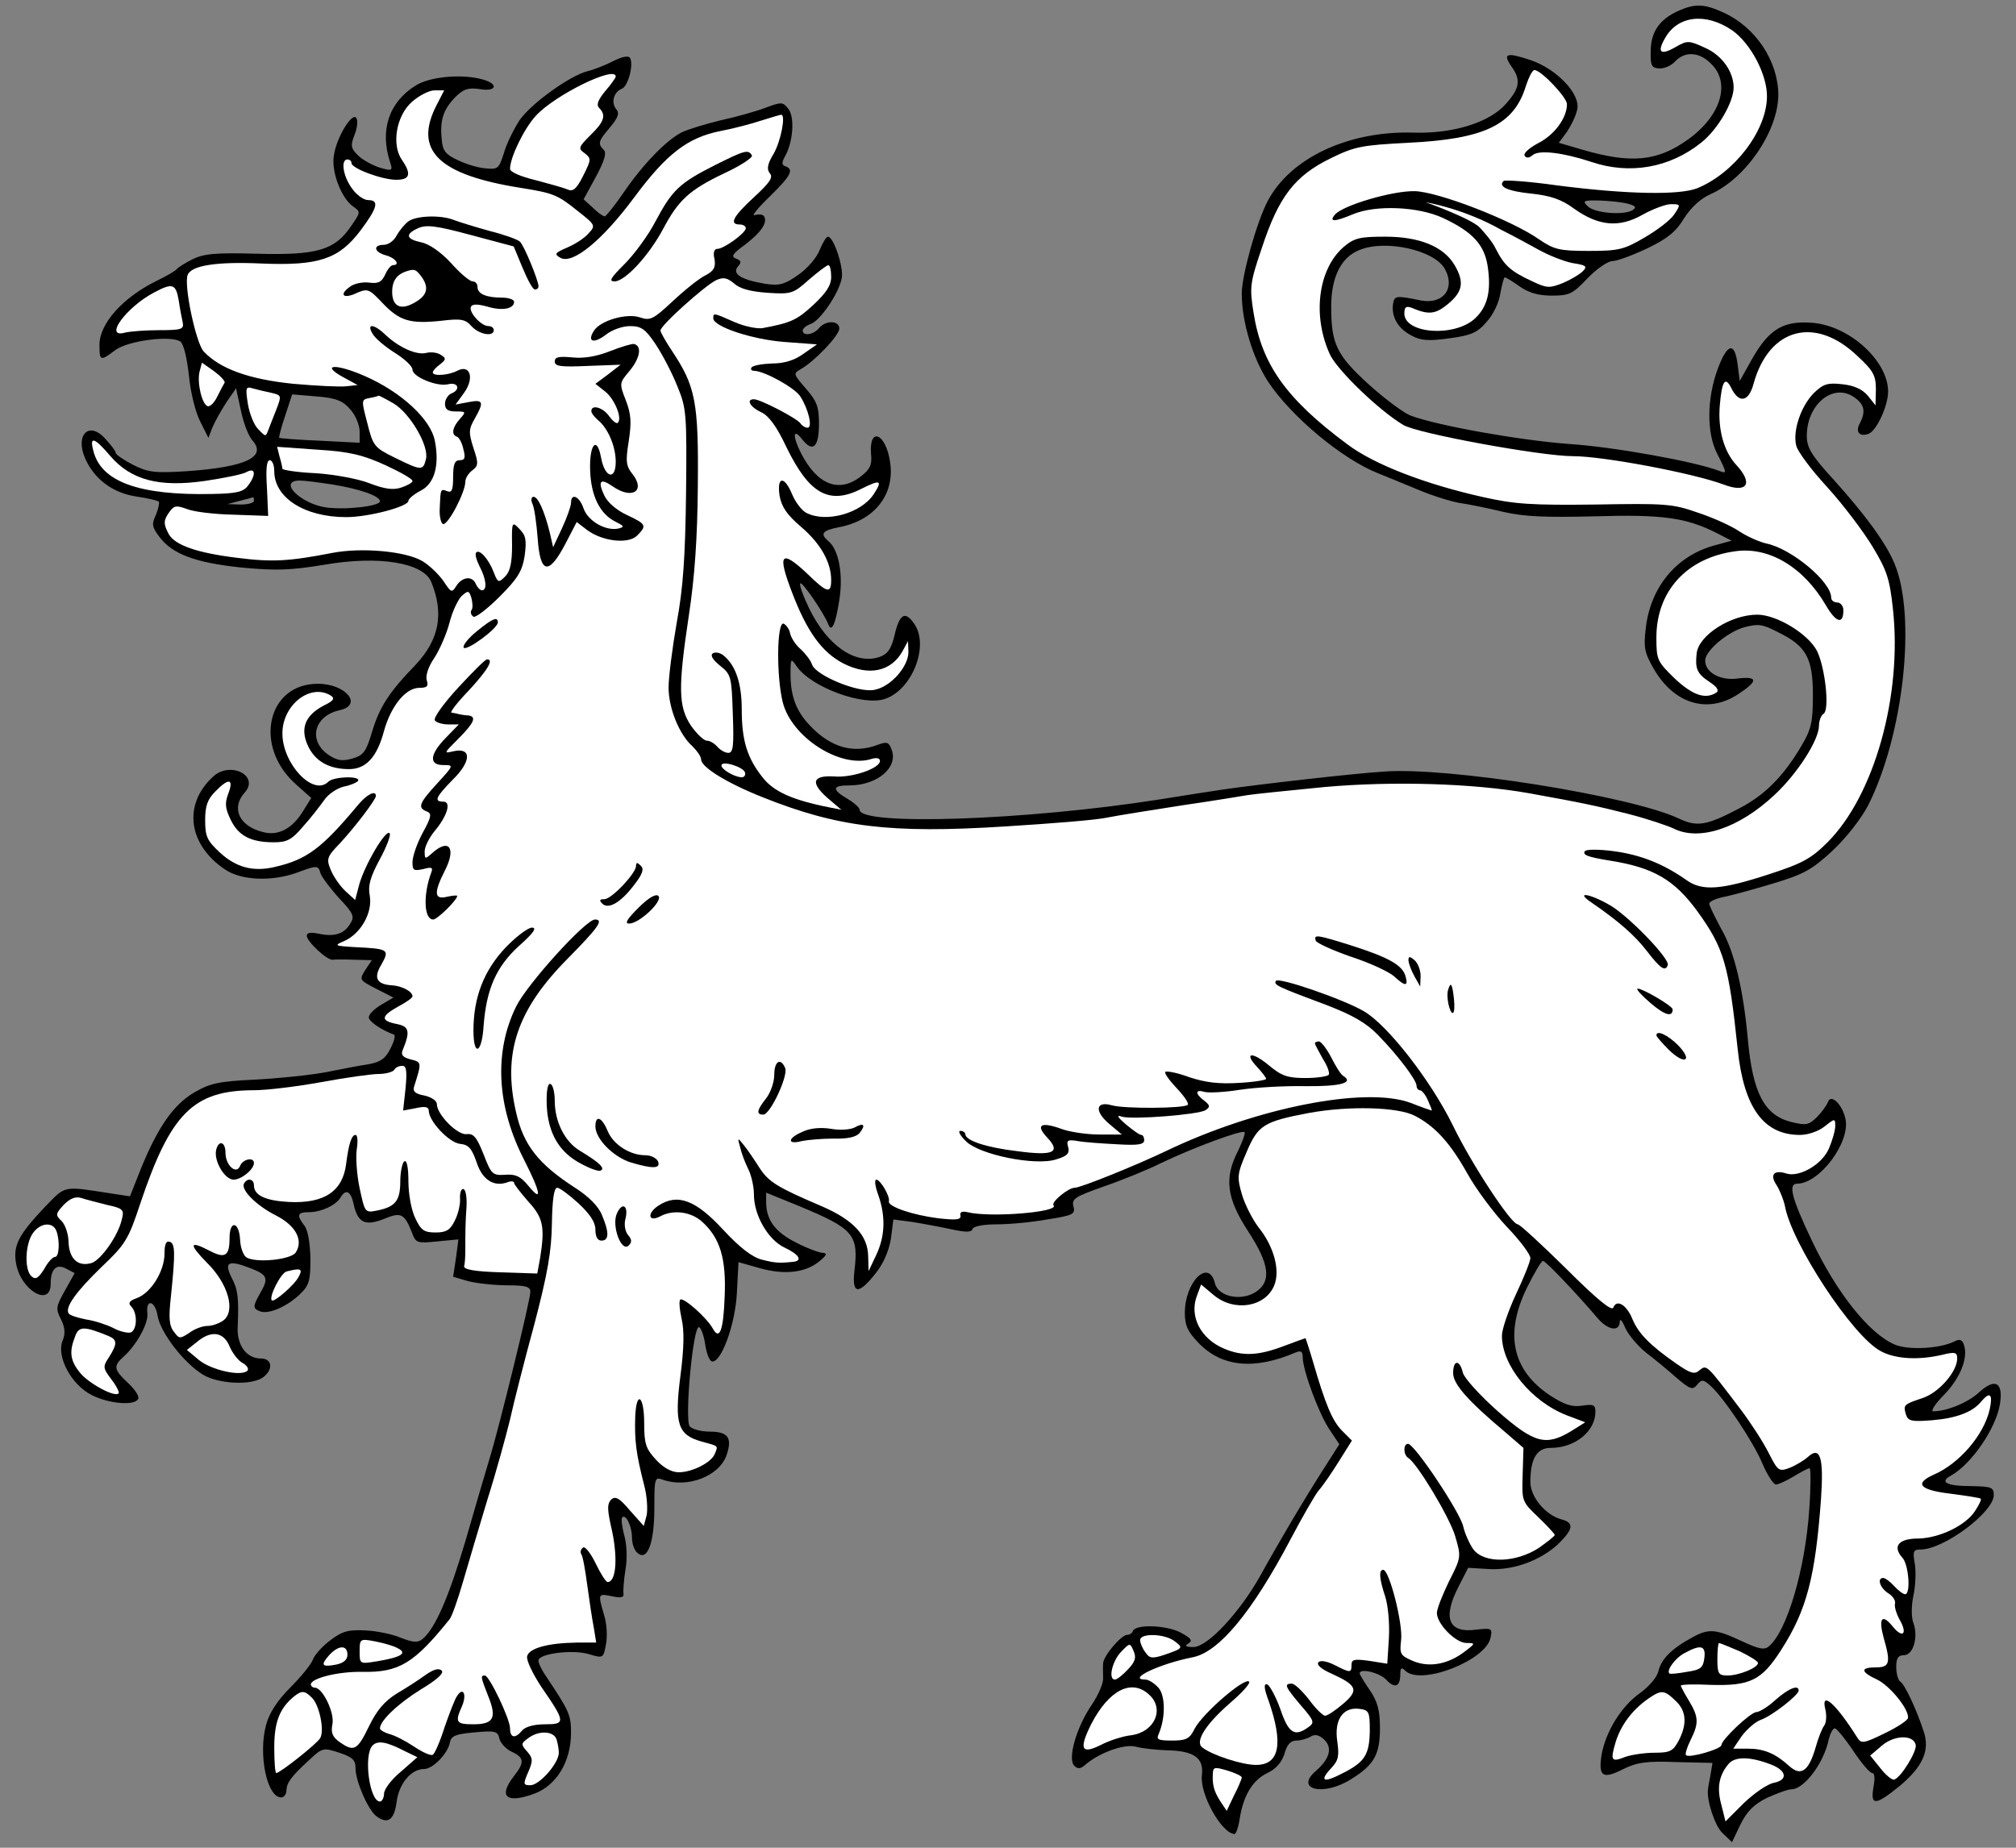 <?xml version="1.0" encoding="UTF-8" standalone="no"?>
<!DOCTYPE svg PUBLIC "-//W3C//DTD SVG 1.1//EN" "http://www.w3.org/Graphics/SVG/1.1/DTD/svg11.dtd">
<svg xmlns:dc="http://purl.org/dc/elements/1.1/" version="1.1" xmlns:xl="http://www.w3.org/1999/xlink" xmlns="http://www.w3.org/2000/svg" viewBox="33.75 60.75 297 272.25" width="297" height="272.25">
  <rect x="33.75" y="60.75" width="297" height="272.25" fill="#808080" stroke="none"/>
  <defs>
    <clipPath id="artboard_clip_path">
      <path d="M 33.75 60.75 L 330.75 60.75 L 330.75 333 L 255.321 333 L 33.75 333 Z"/>
    </clipPath>
  </defs>
  <g id="Tyger_Passant_(3)" stroke="none" stroke-opacity="1" stroke-dasharray="none" fill="none" fill-opacity="1">
    <title>Tyger Passant (3)</title>
    <g id="Tyger_Passant_(3)_Layer_2" clip-path="url(#artboard_clip_path)">
      <title>Layer 2</title>
      <g id="Group_3">
        <g id="Graphic_60">
          <path d="M 303.164 317.026 C 303.403 316.128 303.763 315.409 304.062 315.409 C 304.302 315.409 305.559 316.907 306.757 318.703 C 307.955 320.5 309.212 321.997 309.572 321.997 C 309.931 321.997 309.991 322.776 309.751 324.093 C 309.272 326.848 310.051 326.788 313.524 323.973 C 316.998 321.099 318.076 318.703 317.178 315.948 C 316.04 312.475 314.363 308.942 313.704 308.522 C 313.405 308.343 313.105 307.385 313.105 306.366 C 313.105 305.049 313.405 304.63 314.243 304.63 C 315.62 304.63 316.399 301.935 315.62 299.839 C 315.321 299 315.321 297.383 315.62 295.946 C 315.92 294.629 316.04 292.533 315.86 291.275 C 315.501 289.299 315.62 289.059 316.698 289.059 C 320.112 289.059 327.478 283.549 327.478 281.034 C 327.478 279.896 327.119 279.776 324.184 279.717 C 320.531 279.717 319.393 279.118 321.19 278.16 C 324.244 276.423 327.778 271.213 328.376 267.679 C 328.915 264.385 327.658 263.727 325.262 265.943 C 323.705 267.38 320.591 268.697 318.555 268.697 C 318.136 268.697 318.854 267.56 320.232 266.182 C 322.627 263.667 323.765 260.672 323.046 258.816 C 322.807 258.097 322.388 258.037 321.669 258.397 C 319.573 259.475 314.902 259.714 312.925 258.876 C 309.153 257.319 304.302 251.21 300.649 243.485 C 297.654 237.197 297.175 235.16 298.493 235.16 C 301.786 235.16 306.398 229.052 305.619 225.578 C 305.14 223.423 303.463 221.865 303.044 223.123 C 302.864 223.602 302.146 224.62 301.427 225.339 C 300.229 226.537 299.81 226.597 297.594 226.058 C 293.642 225.04 291.965 221.746 291.246 213.9 C 290.588 206.594 289.27 200.965 287.354 197.671 C 286.395 195.874 285.557 194.198 285.557 193.898 C 285.557 193.599 286.455 193.179 287.533 192.94 C 288.551 192.76 291.845 191.862 294.84 190.964 C 299.451 189.586 300.649 188.928 303.703 186.113 C 305.799 184.137 307.895 181.442 308.973 179.405 C 314.183 169.045 316.099 151.618 312.866 143.832 C 311.608 140.778 308.673 136.766 304.002 131.555 C 300.589 127.842 299.93 126.705 299.93 124.968 C 299.93 120.357 303.763 117.183 306.817 119.219 C 308.434 120.297 308.673 121.375 307.715 123.171 C 307.057 124.429 307.715 125.148 309.033 124.668 C 310.231 124.189 311.907 120.536 311.907 118.44 C 311.907 113.949 306.278 108.798 300.828 108.319 C 296.516 107.96 294.42 109.218 291.965 113.47 L 290.049 116.883 L 289.749 114.547 C 289.33 111.074 288.252 111.254 286.815 115.086 C 285.198 119.458 285.138 124.549 286.755 127.663 C 288.192 130.477 288.192 130.597 286.994 130.118 C 283.401 128.741 271.424 126.585 264.896 126.166 C 257.65 125.627 245.492 123.471 241.54 121.974 C 240.582 121.614 237.827 119.578 235.431 117.422 C 230.7 113.11 229.862 111.493 229.862 105.924 C 229.862 101.612 231.299 98.677 233.994 97.599 C 237.827 95.982 245.133 97.599 246.63 100.414 C 248.187 103.289 246.331 105.624 243.097 105.025 C 239.324 104.247 239.144 104.307 238.965 105.624 C 238.725 107.481 239.743 109.218 241.779 110.236 C 243.097 110.954 244.295 111.014 247.289 110.595 C 250.463 110.176 251.421 109.757 252.739 108.199 C 253.697 107.181 254.595 105.325 254.775 104.007 C 255.014 102.69 255.314 101.612 255.434 101.612 C 255.613 101.612 256.572 102.211 257.59 102.929 C 258.967 103.888 260.344 104.307 262.381 104.307 C 264.956 104.307 265.435 104.067 267.651 101.732 C 268.968 100.354 270.645 99.216 271.304 99.216 C 271.963 99.216 274.238 98.378 276.394 97.36 C 279.389 95.923 280.646 94.904 281.844 92.928 C 282.922 91.251 284.299 89.994 285.797 89.335 C 291.007 86.999 295.738 79.993 295.738 74.663 C 295.678 69.692 292.384 64.781 287.713 62.625 C 284.838 61.308 283.521 61.248 281.065 62.326 C 278.251 63.583 276.993 65.38 276.933 68.195 C 276.873 70.411 277.053 70.77 278.191 70.83 C 278.909 70.89 279.988 70.411 280.526 69.812 C 281.964 68.255 284.12 68.374 285.856 70.171 C 288.731 72.986 287.294 77.777 282.503 81.25 C 277.951 84.544 274.059 84.903 266.872 82.807 L 263.399 81.789 L 264.596 80.172 C 265.195 79.274 265.914 77.837 266.094 76.938 C 266.692 74.663 263.099 70.89 259.147 69.572 C 255.673 68.434 255.074 68.614 256.452 70.59 C 257.829 72.507 257.65 73.764 255.613 76.04 C 253.218 78.795 247.828 80.472 242.019 80.292 C 232.437 79.993 223.873 84.005 220.519 90.353 C 218.902 93.407 216.687 101.312 216.687 104.007 C 216.687 108.14 218.304 113.529 220.579 117.003 C 223.993 122.153 231.479 128.381 236.749 130.477 C 238.066 131.017 240.761 132.094 242.738 132.933 C 244.714 133.771 247.409 134.61 248.726 134.849 C 250.044 135.029 252.978 135.628 255.194 136.167 C 258.308 136.885 261.422 137.005 268.669 136.826 C 278.61 136.526 282.143 137.005 286.635 139.281 L 288.851 140.419 L 286.455 141.078 C 280.766 142.575 276.933 147.186 276.215 153.235 C 275.855 156.229 276.035 156.948 277.412 159.343 C 280.407 164.493 285.377 165.991 289.869 162.996 C 292.803 161.08 292.743 160.361 289.749 160.721 C 287.174 161.08 284.958 159.822 284.958 158.086 C 284.958 156.648 288.192 153.893 290.707 153.175 C 292.743 152.636 293.402 152.696 295.678 153.893 C 299.87 155.93 300.828 157.726 300.828 163.176 C 300.828 167.188 300.589 168.207 299.092 170.722 C 296.516 175.094 293.762 177.908 289.929 179.885 C 285.138 182.4 283.76 182.639 281.006 181.322 C 273.939 178.028 247.109 173.716 237.647 174.435 C 232.916 174.734 218.962 176.351 213.992 177.07 C 212.015 177.369 207.704 178.028 204.41 178.567 C 184.946 181.621 160.393 182.46 160.393 180.064 C 160.393 179.765 159.614 179.046 158.596 178.447 C 156.26 177.07 156.32 176.471 158.895 176.471 C 162.968 176.471 166.082 173.836 165.124 171.261 C 164.704 170.063 164.405 170.003 163.088 170.482 C 159.494 171.86 156.141 170.901 153.086 167.667 C 151.05 165.571 150.212 163.296 150.212 160.122 C 150.212 157.726 150.272 157.666 151.11 158.924 C 153.266 162.038 160.991 164.853 164.165 163.715 C 168.178 162.338 170.693 155.81 168.417 152.636 C 167.1 150.719 166.262 151.198 165.543 154.313 C 165.064 156.349 164.525 157.127 163.327 157.547 C 159.794 158.744 155.661 155.93 152.967 150.42 C 152.068 148.563 151.469 146.887 151.649 146.707 C 151.948 146.408 155.242 151.258 155.781 152.756 C 156.26 154.013 156.859 152.696 157.398 149.162 C 157.997 145.449 157.338 141.736 155.781 140.479 C 154.524 139.401 154.883 138.922 157.278 138.443 C 162.549 137.484 165.603 133.652 164.884 128.861 C 164.285 124.609 161.77 123.531 162.069 127.603 C 162.249 129.16 161.95 129.879 160.632 130.897 C 157.398 133.472 154.164 132.214 151.769 127.543 C 150.451 124.968 150.571 123.71 151.948 125.507 C 153.506 127.483 154.404 126.645 154.404 123.171 C 154.404 120.716 154.104 119.877 152.487 118.021 C 150.631 115.865 150.571 115.805 151.709 115.146 C 153.745 114.008 157.398 110.176 157.398 109.158 C 157.398 107.96 155.422 107.9 154.404 109.098 C 153.565 110.116 152.008 110.295 152.008 109.457 C 152.008 109.158 152.487 108.738 153.146 108.499 C 154.524 108.08 157.338 104.007 157.758 101.732 C 158.057 100.115 156.56 95.623 155.721 95.623 C 155.482 95.623 154.943 96.521 154.524 97.54 C 154.104 98.677 152.727 100.294 151.35 101.253 C 149.313 102.69 148.535 102.869 146.499 102.57 C 142.965 101.971 141.588 101.133 142.426 100.055 C 143.025 99.396 142.965 99.156 142.187 98.857 C 141.408 98.558 141.648 98.138 143.564 96.761 C 145.9 94.964 146.858 93.527 146.319 92.629 C 146.139 92.329 145.541 92.269 144.942 92.449 C 144.403 92.629 145.361 91.431 147.098 89.754 C 150.272 86.64 150.751 85.742 149.493 85.263 C 148.894 85.083 148.894 84.724 149.373 83.825 C 150.571 81.789 150.87 78.076 149.912 76.819 C 149.074 75.741 148.894 75.741 146.499 76.639 C 145.061 77.178 142.067 78.016 139.851 78.495 C 137.635 79.034 135.06 79.813 134.102 80.292 C 131.826 81.49 128.413 85.023 125.598 89.155 C 124.281 91.072 123.023 92.629 122.843 92.629 C 122.604 92.629 121.825 92.09 121.107 91.371 L 119.729 90.113 L 121.526 86.82 C 122.783 84.484 123.143 83.286 122.723 82.867 C 121.765 81.909 121.885 81.55 123.622 79.513 C 124.82 78.076 125.059 77.417 124.52 76.819 C 123.742 75.86 124.161 74.303 125.359 73.824 C 126.257 73.525 127.155 70.231 126.556 69.273 C 126.317 68.913 125.359 69.093 123.981 69.812 C 122.783 70.411 121.107 71.069 120.268 71.249 C 117.693 71.908 111.944 76.04 110.267 78.495 C 109.429 79.813 108.351 81.969 107.991 83.286 C 107.273 85.562 107.093 85.742 105.356 85.562 C 104.278 85.502 102.482 84.963 101.224 84.364 C 99.427 83.526 98.948 82.987 98.828 81.31 C 98.529 78.435 99.068 76.878 100.805 75.082 C 102.062 73.824 102.781 73.644 104.458 73.884 C 106.913 74.303 107.273 73.105 104.817 72.447 C 101.823 71.608 97.092 72.028 94.996 73.345 C 91.043 75.8 89.666 79.933 91.223 84.664 C 91.642 85.921 91.522 85.981 89.666 85.442 C 88.588 85.083 87.15 84.304 86.492 83.646 C 85.414 82.568 85.354 82.208 86.013 80.532 C 86.432 79.454 86.492 78.376 86.192 78.076 C 85.533 77.417 83.378 80.951 82.958 83.526 C 82.479 85.861 83.976 89.874 85.713 91.132 C 86.911 91.97 86.911 91.97 85.474 94.066 C 83.078 97.599 80.503 98.378 71.64 98.138 C 65.411 97.959 63.735 98.138 62.058 98.977 C 60.98 99.516 59.962 100.175 59.782 100.414 C 59.602 100.654 58.285 101.432 56.788 102.151 C 51.817 104.606 48.403 108.439 48.403 111.553 C 48.403 113.949 48.523 114.008 50.739 112.332 C 52.595 110.954 58.884 110.116 60.321 111.074 C 60.8 111.433 61.279 113.41 61.579 116.045 C 61.818 118.56 62.537 121.494 63.255 122.872 L 64.453 125.267 L 65.052 123.71 C 65.411 122.872 66.31 121.255 67.088 120.057 L 68.525 117.961 L 69.244 121.255 C 69.603 123.051 70.382 125.028 70.921 125.627 C 73.137 128.082 69.903 129.579 61.279 130.178 C 56.488 130.477 55.59 130.358 53.314 129.22 C 51.937 128.501 50.799 127.723 50.799 127.483 C 50.799 127.244 50.14 126.345 49.302 125.447 C 46.906 122.692 44.75 124.788 46.307 128.322 C 47.625 131.316 50.32 133.352 53.733 133.891 C 55.41 134.131 56.967 134.49 57.147 134.67 C 57.267 134.849 57.087 135.688 56.728 136.586 C 56.069 137.963 56.129 138.383 57.207 139.82 C 59.123 142.395 62.477 143.653 69.304 144.371 C 74.454 144.85 76.49 144.791 81.581 143.952 C 89.546 142.575 96.074 143.653 97.271 146.467 C 99.188 151.139 98.469 154.971 94.996 158.684 C 91.103 162.697 89.666 164.913 88.588 168.506 C 87.689 171.5 87.33 172.039 85.653 172.518 C 84.216 172.938 83.437 172.818 82.24 172.039 C 79.066 169.943 79.964 166.23 83.797 165.392 C 87.27 164.613 84.695 161.499 80.563 161.499 C 73.077 161.499 71.041 170.782 77.389 176.351 L 79.605 178.327 L 78.407 180.244 C 76.85 182.819 74.754 183.957 72.538 183.358 C 69.005 182.52 67.747 179.825 69.783 177.549 C 72.059 175.034 67.627 172.818 65.112 175.213 C 60.68 179.286 61.459 185.214 66.909 188.868 C 69.304 190.485 73.736 190.664 77.449 189.347 C 80.503 188.209 80.623 188.209 80.982 189.466 C 81.222 190.065 82.419 191.682 83.737 193.12 C 85.833 195.335 86.013 195.815 85.354 196.833 C 84.456 198.39 82.958 198.809 80.743 198.33 C 79.545 198.09 78.946 198.15 78.946 198.629 C 78.946 199.468 81.94 202.282 82.779 202.163 C 83.138 202.103 84.575 202.103 86.013 202.163 L 88.528 202.222 L 87.57 203.66 C 86.671 205.097 86.671 205.157 89.127 206.415 L 91.702 207.732 L 89.785 208.87 C 88.708 209.529 87.929 210.367 88.109 210.786 C 88.288 211.385 90.085 212.583 91.762 213.182 C 92.061 213.242 91.822 214.2 91.283 215.218 C 90.564 216.715 89.785 217.254 88.049 217.554 C 86.851 217.733 83.976 218.272 81.641 218.751 C 79.365 219.171 74.694 219.65 71.28 219.829 C 66.01 220.069 64.693 220.368 62.417 221.686 C 59.303 223.482 56.967 226.896 54.512 232.945 L 52.895 237.017 L 50.499 236.658 C 42.774 235.46 43.553 235.34 40.259 238.694 C 36.426 242.766 35.647 244.323 36.126 246.958 C 36.845 250.911 41.217 253.426 41.217 249.893 C 41.217 247.737 42.055 246.898 43.493 247.677 L 44.75 248.336 L 43.313 250.911 C 41.995 253.246 41.936 253.606 42.714 255.103 C 43.313 256.301 43.433 257.199 42.954 258.337 C 42.055 260.672 44.271 264.805 47.266 266.302 C 49.721 267.56 53.494 267.919 54.093 266.901 C 54.332 266.541 53.673 265.523 52.655 264.565 C 50.499 262.529 50.38 262.05 51.997 260.613 C 53.913 258.876 55.59 255.762 55.47 254.324 C 55.171 252.049 56.608 252.348 56.967 254.624 C 57.386 257.079 60.8 261.571 63.675 263.308 C 65.95 264.685 70.861 264.924 72.538 263.667 C 74.035 262.529 73.855 260.912 72.179 260.912 C 70.083 260.912 68.645 258.996 68.765 256.301 C 68.945 251.989 68.825 250.791 67.867 248.994 C 66.729 246.719 67.388 246.359 70.502 247.557 C 73.197 248.575 73.376 249.054 72.059 251.33 C 70.981 253.246 70.981 253.546 72.059 253.965 C 73.316 254.444 75.952 253.306 77.868 251.51 C 79.305 250.132 79.485 249.533 79.485 246.18 C 79.425 243.964 79.126 241.988 78.587 241.329 C 77.389 239.772 77.568 239.353 79.305 239.353 C 81.042 239.353 83.258 238.334 83.917 237.197 C 84.695 235.879 85.414 236.238 85.833 238.095 C 86.432 240.91 87.51 241.449 90.265 240.371 C 92.84 239.293 93.319 239.532 94.457 242.407 C 94.996 243.904 95.235 243.964 98.17 243.664 L 101.284 243.365 L 100.925 246.12 L 100.505 248.875 L 102.781 249.533 C 103.979 249.833 106.554 250.132 108.47 250.132 C 111.165 250.132 111.884 250.312 111.884 251.09 C 111.884 252.288 107.332 270.913 105.895 275.584 C 105.296 277.561 103.679 283.07 102.302 287.861 C 99.847 296.126 97.87 300.677 96.014 302.234 C 95.295 302.833 94.636 302.773 92.78 302.055 C 91.522 301.516 89.127 301.036 87.51 300.977 C 85.054 300.857 84.156 301.096 82.359 302.474 C 81.162 303.372 80.024 304.69 79.844 305.288 C 79.605 305.947 78.167 307.744 76.55 309.361 C 74.574 311.337 73.436 313.134 72.957 314.87 C 71.759 319.242 73.077 325.59 75.173 325.59 C 75.592 325.59 75.952 325.111 75.952 324.512 C 76.011 323.374 76.67 322.476 79.425 319.961 C 81.222 318.284 81.401 318.224 83.737 319.003 C 85.713 319.661 86.132 320.081 86.132 321.338 C 86.132 323.195 87.989 327.447 89.187 328.345 C 90.863 329.603 91.822 328.944 92.181 326.249 C 92.54 323.494 94.337 321.398 96.253 321.398 C 97.511 321.398 99.727 319.122 100.026 317.505 C 100.206 316.547 100.805 316.248 103.619 316.008 C 106.734 315.709 107.093 315.829 107.332 316.966 C 107.512 317.625 108.351 318.524 109.189 318.883 C 110.986 319.721 111.045 320.44 109.488 322.416 C 107.093 325.471 108.351 326.548 112.423 325.051 C 115.717 323.854 117.873 320.32 117.873 316.068 C 117.873 313.433 117.633 312.894 114.16 307.684 C 113.561 306.846 113.082 305.827 113.082 305.408 C 113.082 304.39 118.232 303.731 120.627 304.51 C 122.604 305.109 122.664 305.049 123.023 303.013 C 123.262 301.875 123.143 299.899 122.723 298.641 C 121.825 295.527 121.825 295.527 123.921 295.946 C 125.239 296.245 125.718 296.126 125.598 295.527 C 125.538 295.108 125.658 293.491 125.898 291.993 C 126.197 290.377 126.077 288.281 125.718 286.963 C 125.359 285.645 125.239 284.508 125.418 284.328 C 125.957 283.789 126.856 285.645 126.856 287.322 C 126.856 288.221 127.215 289.239 127.694 289.598 C 129.131 290.796 130.15 288.101 130.15 282.951 C 130.15 278.579 130.209 278.339 131.347 278.758 C 135 280.076 139.731 278.279 140.809 275.105 C 141.648 272.59 140.989 271.692 138.354 271.692 C 137.037 271.692 135.719 271.332 135.36 270.913 C 134.581 269.955 135.839 256.001 136.737 256.301 C 137.037 256.42 137.456 257.558 137.635 258.816 C 137.815 260.074 138.234 261.211 138.594 261.331 C 139.911 261.75 142.067 256.001 142.307 251.27 L 142.546 246.719 L 145.72 247.617 C 149.373 248.635 152.487 248.276 154.524 246.539 C 155.542 245.701 155.661 245.401 154.943 245.341 C 154.464 245.341 152.667 244.683 151.05 243.844 C 147.936 242.287 146.619 240.49 146.619 237.855 L 146.619 236.478 L 151.469 238.454 C 159.554 241.808 160.273 242.646 159.614 248.096 C 159.255 251.45 160.213 251.57 162.728 248.396 C 163.926 246.898 164.704 245.042 165.004 243.245 L 165.363 240.431 L 168.118 240.79 C 169.615 241.029 172.19 241.509 173.867 241.868 C 176.083 242.347 176.862 242.347 177.041 241.808 C 177.161 241.449 178.598 241.149 180.515 241.149 C 182.371 241.149 185.725 240.85 188.001 240.431 C 191.833 239.832 192.193 239.652 191.893 238.514 C 191.594 237.376 192.133 237.077 196.325 235.58 C 198.96 234.681 202.793 233.124 204.829 232.106 C 209.44 229.89 216.687 227.195 217.106 227.555 C 217.226 227.734 216.806 228.932 216.148 230.31 C 214.052 234.322 214.471 237.316 217.585 242.107 C 220.759 246.958 221.118 249.533 218.783 251.09 C 216.627 252.528 213.213 251.809 212.734 249.833 C 211.836 246.12 208.302 249.593 208.302 254.205 C 208.302 256.061 208.722 256.959 210.339 258.636 C 213.752 262.17 218.543 262.649 224.652 260.014 C 225.43 259.714 225.67 259.894 225.67 260.732 C 225.67 262.649 228.065 269.117 229.622 271.392 L 231.06 273.548 L 228.964 276.842 C 225.969 281.513 222.076 288.101 219.501 292.772 C 216.447 298.282 211.656 303.432 209.56 303.432 C 208.422 303.432 208.243 303.252 208.841 302.893 C 209.5 302.474 209.201 302.114 207.644 301.276 C 205.548 300.198 200.996 300.018 200.637 301.096 C 200.517 301.396 200.158 301.635 199.798 301.635 C 198.96 301.635 196.325 304.69 196.265 305.827 C 196.205 306.307 196.265 307.325 196.265 307.983 C 196.325 308.702 195.606 310.439 194.588 311.936 C 192.312 315.29 190.995 319.901 192.013 320.919 C 192.552 321.458 192.971 321.398 193.75 320.68 C 195.846 318.943 199.379 317.685 201.056 318.104 C 201.894 318.344 203.991 318.583 205.607 318.643 C 209.68 318.703 211.117 319.781 210.818 322.296 C 210.458 325.051 213.692 330.86 215.609 330.98 C 215.848 330.98 216.208 329.962 216.387 328.704 C 216.926 325.291 218.304 323.015 220.46 321.997 C 221.717 321.398 222.556 320.44 222.975 319.182 C 223.334 317.805 223.873 317.206 224.771 317.206 C 225.43 317.206 226.388 316.907 226.867 316.607 C 227.466 316.248 228.065 316.368 228.784 317.026 C 230.101 318.224 229.682 319.901 227.586 321.698 C 224.412 324.452 228.784 325.471 232.796 322.895 C 236.21 320.799 237.048 319.242 237.048 315.35 C 237.048 312.774 236.689 311.457 235.551 309.78 C 234.713 308.582 234.054 307.444 234.054 307.325 C 234.054 306.486 236.988 307.205 237.947 308.223 C 239.204 309.6 240.043 309.301 240.043 307.444 C 240.043 306.486 240.222 306.366 240.761 306.905 C 243.037 309.181 252.679 305.408 253.338 302.055 C 253.637 300.677 253.517 300.617 251.301 300.857 C 247.109 301.456 246.211 299.18 248.666 294.449 L 250.044 291.754 L 252.978 291.934 C 256.631 292.173 260.584 290.736 263.279 288.281 C 265.555 286.065 265.674 285.106 263.818 284.627 C 261.482 284.029 259.207 281.334 259.207 279.118 C 259.207 275.644 260.165 274.087 262.201 274.087 C 265.794 274.087 268.789 271.632 268.789 268.757 C 268.789 267.739 268.489 267.619 266.872 267.859 C 265.315 268.098 264.237 267.739 262.021 266.302 C 256.512 262.589 255.374 257.259 258.728 250.432 C 259.805 248.276 260.824 246.539 261.063 246.539 C 261.482 246.539 266.273 251.629 268.968 254.804 C 270.585 256.78 272.382 257.079 272.382 255.402 C 272.442 254.983 272.801 255.462 273.22 256.48 C 273.699 257.498 275.077 259.115 276.274 260.074 C 277.532 261.032 279.568 262.709 280.766 263.787 C 282.742 265.463 283.102 265.583 283.76 264.805 C 284.419 263.966 284.659 263.966 285.737 264.924 C 287.773 266.781 292.085 273.249 293.402 276.423 C 294.121 278.1 295.019 279.477 295.378 279.477 C 295.738 279.477 296.936 278.938 298.014 278.279 C 299.092 277.621 300.11 277.082 300.349 277.082 C 300.529 277.082 300.529 279.836 300.289 283.19 C 299.69 292.053 296.995 301.096 294.36 303.312 C 293.702 303.911 292.863 303.731 290.288 302.534 C 286.455 300.737 285.437 300.677 282.982 302.055 C 279.988 303.672 278.49 305.229 278.071 306.965 C 277.891 307.864 276.694 309.241 275.376 310.199 C 272.561 312.175 270.286 315.948 269.687 319.362 C 269.208 322.536 269.867 322.955 272.921 321.398 C 274.897 320.44 276.274 320.2 280.706 320.38 L 286.036 320.5 L 285.737 322.296 C 285.557 323.255 285.377 324.213 285.377 324.393 C 285.138 325.95 286.395 329.842 287.533 330.86 L 288.911 332.178 L 290.168 329.543 C 291.127 327.626 292.145 326.608 294.061 325.65 C 295.558 324.991 297.115 324.393 297.654 324.393 C 299.511 324.393 302.445 320.56 303.164 317.026 Z M 273.58 90.772 L 273.58 90.772 C 274.717 91.072 274.897 91.311 274.238 91.73 C 272.921 92.509 268.609 92.15 267.651 91.132 C 266.812 90.353 267.052 90.233 269.387 90.293 C 270.885 90.353 272.741 90.533 273.58 90.772 Z M 85.354 121.075 L 85.354 121.075 C 86.132 121.914 86.731 123.411 86.731 124.309 L 86.731 125.986 L 80.922 125.687 C 77.688 125.567 74.993 125.327 74.874 125.267 C 74.814 125.207 75.173 123.71 75.772 121.974 L 76.79 118.859 L 80.383 119.159 C 83.318 119.398 84.276 119.818 85.354 121.075 Z M 82.839 132.154 L 82.839 132.154 C 86.791 132.813 89.726 133.831 89.726 134.61 C 89.726 135.328 84.635 135.927 81.701 135.508 C 77.928 134.909 74.634 131.555 77.928 131.555 C 78.646 131.555 80.862 131.855 82.839 132.154 Z M 71.161 134.55 L 71.161 134.55 C 71.161 134.849 70.262 135.089 69.244 135.089 L 67.268 135.029 L 69.064 134.55 C 70.083 134.31 70.921 134.071 71.041 134.011 C 71.101 134.011 71.161 134.191 71.161 134.55 Z" fill="black"/>
        </g>
        <g id="Graphic_59">
          <path d="M 288.911 65.2 C 291.666 67.117 294.121 71.788 294.061 75.022 C 294.001 80.052 289.21 86.281 283.76 88.497 C 281.125 89.515 273.52 89.395 263.219 88.077 C 259.027 87.478 255.434 87.239 255.254 87.419 C 254.416 88.257 255.853 88.916 259.326 89.275 C 262.141 89.574 263.758 90.113 265.555 91.431 C 269.208 94.066 272.262 94.365 275.736 92.389 C 277.233 91.551 279.149 90.832 279.928 90.832 C 281.365 90.832 281.365 90.892 280.407 92.329 C 279.868 93.168 277.891 94.665 276.035 95.743 C 272.981 97.54 272.202 97.719 267.83 97.719 C 263.518 97.719 262.74 97.54 260.524 96.042 C 256.452 93.168 245.552 88.976 242.139 88.916 C 238.845 88.856 231.539 91.012 230.401 92.389 C 229.502 93.467 230.341 93.467 233.036 92.329 C 236.449 90.892 242.738 91.191 246.331 92.868 C 250.703 94.904 252.439 96.821 252.918 99.995 C 253.457 103.588 252.918 105.924 251.062 107.66 C 248.068 110.475 240.642 109.936 240.642 106.942 C 240.642 105.984 240.881 105.804 241.72 106.103 C 244.235 107.181 245.253 107.062 247.109 105.505 C 249.265 103.708 249.505 102.271 248.008 99.755 C 246.391 97.06 242.857 95.623 237.827 95.623 C 234.114 95.623 233.275 95.803 231.718 97.12 C 227.886 100.414 227.047 107.421 229.742 113.11 C 230.94 115.446 236.869 121.195 240.462 123.351 C 242.438 124.609 260.824 127.962 265.435 127.962 C 269.986 127.962 283.221 130.477 287.713 132.154 C 291.186 133.472 292.085 131.975 289.51 129.22 C 287.713 127.244 286.815 124.07 287.114 120.476 C 287.413 116.943 287.893 116.105 288.791 117.901 C 289.929 120.237 291.366 119.997 292.085 117.302 C 294.36 109.038 301.188 107.241 307.416 113.23 C 309.751 115.386 310.111 116.105 310.111 118.141 L 310.051 120.476 L 308.913 119.039 C 308.075 118.081 306.877 117.542 305.14 117.362 C 302.984 117.123 302.385 117.302 300.948 118.68 C 299.032 120.656 297.834 124.249 298.373 126.405 C 298.553 127.244 300.649 130.058 302.984 132.574 C 305.32 135.149 308.254 139.041 309.632 141.317 C 311.728 144.791 312.147 146.048 312.626 150.54 C 314.003 163.236 309.871 177.968 302.984 184.855 C 300.589 187.251 299.271 187.969 294.48 189.526 C 287.354 191.862 284.539 192.102 282.203 190.425 C 278.79 188.029 275.496 186.712 271.543 186.173 C 269.328 185.873 267.411 185.873 267.231 186.173 C 266.872 186.712 267.591 187.011 270.885 187.55 C 277.352 188.568 280.407 190.365 283.82 195.036 C 287.713 200.426 288.432 202.821 289.749 215.338 C 290.647 223.962 293.582 227.974 298.912 227.974 C 300.11 227.974 301.667 227.435 302.565 226.716 C 304.062 225.519 304.122 225.519 304.122 226.656 C 304.122 227.315 303.703 228.753 303.224 229.89 C 302.266 232.286 298.852 234.262 296.936 233.663 C 295.079 233.064 294.42 233.843 295.498 235.4 C 295.977 236.179 296.516 237.556 296.696 238.394 C 297.654 243.904 306.697 257.678 310.829 259.834 C 312.925 260.972 316.279 261.211 319.872 260.373 C 321.789 259.894 322.088 260.014 322.088 260.912 C 322.088 262.828 319.453 265.883 317.058 266.721 C 314.183 267.679 314.123 267.739 314.542 269.176 C 314.842 270.135 315.381 270.254 318.375 270.015 C 321.968 269.715 324.364 268.817 325.622 267.26 C 326.939 265.703 327.358 266.182 326.879 268.398 C 326.041 272.171 322.388 276.423 318.615 278.04 C 315.68 279.357 316.579 280.315 321.25 280.854 C 323.526 281.154 325.442 281.453 325.562 281.573 C 325.681 281.693 325.322 282.471 324.723 283.37 C 323.346 285.526 319.453 287.382 316.339 287.442 C 313.464 287.442 312.506 288.58 314.003 290.257 C 314.962 291.275 315.261 295.647 314.423 295.647 C 314.123 295.647 313.405 295.108 312.806 294.449 C 312.207 293.79 311.488 293.251 311.189 293.251 C 310.231 293.251 310.71 294.748 311.967 295.527 C 312.626 295.946 313.045 296.605 312.925 297.024 C 312.806 297.443 313.105 298.461 313.584 299.36 C 314.842 301.516 314.063 302.234 312.566 300.378 C 311.009 298.461 310.47 299.18 311.249 302.055 C 312.327 305.768 312.147 306.426 310.111 306.426 C 307.775 306.426 307.835 307.085 310.29 308.223 C 312.147 309.121 314.962 312.535 314.842 313.852 C 314.842 314.212 313.285 315.23 311.428 316.128 C 308.374 317.625 307.955 317.685 307.416 316.847 C 304.182 311.696 301.906 309.72 302.685 312.714 C 302.864 313.553 302.805 314.571 302.505 314.99 C 302.206 315.35 301.607 316.847 301.247 318.164 C 300.229 321.698 299.092 322.536 297.355 320.979 C 295.319 319.122 293.642 318.404 291.246 318.404 L 289.09 318.404 L 290.348 316.547 C 291.127 315.529 292.324 314.451 293.163 314.152 C 294.84 313.553 298.732 310.499 298.732 309.84 C 298.732 308.942 297.295 309.481 295.319 311.217 C 294.241 312.235 292.923 313.014 292.504 313.014 C 291.666 313.014 287.354 317.086 287.354 317.865 C 287.354 318.464 282.563 319.841 282.143 319.362 C 281.964 319.242 282.263 318.224 282.802 317.146 C 284.06 314.631 284 313.733 282.563 311.337 C 281.904 310.259 281.365 309.241 281.365 309.121 C 281.365 308.942 283.341 308.882 285.737 309.002 C 291.606 309.181 293.282 308.343 296.157 303.851 C 299.93 297.982 301.188 293.071 302.026 281.573 C 302.445 275.465 301.906 273.788 300.11 275.405 C 299.511 275.944 298.313 276.662 297.415 277.022 C 295.798 277.621 295.678 277.501 294.301 274.806 C 293.522 273.249 291.666 270.374 290.168 268.398 C 285.078 261.691 285.198 261.81 284.12 262.649 C 283.401 263.308 282.802 263.128 280.646 261.631 C 276.873 258.996 275.137 257.259 274.238 255.103 C 273.4 253.007 271.903 252.109 271.424 253.426 C 271.184 253.965 269.028 252.228 264.477 247.677 C 260.824 244.084 257.65 241.149 257.35 241.149 C 256.392 241.149 250.583 232.346 247.768 226.537 C 244.534 219.949 238.186 211.804 234.713 209.768 C 231.658 207.972 222.076 204.678 221.717 205.277 C 221.358 205.876 221.897 206.115 229.263 208.87 C 232.976 210.307 235.012 211.445 236.749 213.242 C 239.683 216.236 242.438 219.889 242.438 220.728 C 242.438 221.087 242.678 221.386 242.917 221.386 C 243.217 221.386 243.756 222.045 244.115 222.884 C 244.474 223.722 244.774 224.381 244.654 224.381 C 244.594 224.381 243.217 223.902 241.54 223.243 C 234.892 220.788 218.843 223.962 205.607 230.31 C 201.236 232.406 192.971 235.759 192.073 235.759 C 191.115 235.759 188.54 237.915 188.959 238.334 C 189.917 239.353 179.557 240.191 176.263 239.353 C 175.484 239.173 175.125 239.353 175.245 239.832 C 175.364 240.49 174.646 240.55 171.951 240.251 C 168.178 239.772 164.465 238.514 164.704 237.736 C 164.884 237.017 163.447 234.562 162.848 234.562 C 162.549 234.562 162.668 235.58 163.147 236.837 C 164.225 239.951 164.165 242.826 162.848 245.641 L 161.71 248.036 L 161.65 245.82 C 161.59 242.766 159.434 240.49 154.883 238.514 C 148.295 235.699 146.978 234.921 145.6 232.765 C 144.882 231.627 143.864 230.13 143.325 229.471 C 142.426 228.333 142.367 228.333 142.786 229.771 C 142.965 230.609 143.504 232.046 143.983 233.005 C 144.463 233.963 144.822 235.64 144.822 236.777 C 144.822 239.832 146.918 243.425 149.313 244.563 C 151.469 245.581 152.008 246.479 150.691 246.659 C 148.535 246.898 147.936 246.839 146.02 246.359 C 144.582 246 142.786 244.623 140.33 241.988 C 136.258 237.556 133.563 236.538 130.748 238.394 C 129.012 239.532 129.251 240.91 131.048 239.951 C 132.964 238.933 135.599 239.293 137.216 240.79 C 139.851 243.185 140.75 246.24 140.51 251.749 C 140.33 256.9 139.731 258.337 138.713 256.42 C 137.815 254.863 134.521 251.929 133.982 252.228 C 133.743 252.408 133.863 253.666 134.162 255.043 C 134.581 256.84 134.521 259.415 133.982 263.547 C 133.084 270.554 133.623 272.171 137.037 273.129 C 139.672 273.848 139.552 273.728 139.073 274.926 C 138.594 276.243 135.719 277.68 133.743 277.68 C 132.725 277.68 131.467 277.022 130.389 275.824 C 128.892 274.207 128.652 273.488 128.652 270.434 C 128.652 266.422 127.514 265.523 127.335 269.416 C 127.215 273.009 127.455 274.926 128.652 279.597 C 129.072 281.154 129.191 283.13 129.012 284.029 L 128.592 285.586 L 126.556 283.31 C 124.999 281.453 124.4 281.154 123.801 281.693 C 123.203 282.292 123.203 283.07 123.742 285.526 C 124.82 290.017 124.58 293.85 123.262 293.85 C 123.023 293.85 122.244 292.652 121.526 291.155 C 120.807 289.658 119.969 288.58 119.669 288.76 C 119.31 288.999 119.19 289.418 119.37 289.718 C 119.609 290.017 119.969 292.053 120.268 294.329 C 120.568 296.545 120.987 299.36 121.226 300.557 L 121.586 302.773 L 118.711 302.773 C 114.459 302.833 111.644 303.612 111.405 304.809 C 111.285 305.408 112.243 307.385 113.501 309.301 C 117.094 314.511 117.094 314.811 114.04 314.811 C 112.423 314.811 111.165 315.17 110.686 315.709 C 109.668 316.966 108.89 316.847 108.89 315.409 C 108.89 314.032 105.835 307.624 105.177 307.624 C 104.518 307.624 104.578 307.864 105.656 310.618 C 106.973 313.852 106.494 314.811 103.5 314.811 C 100.925 314.811 100.745 314.511 101.823 312.116 C 102.541 310.439 102.002 309.241 101.104 310.618 C 100.745 311.098 99.966 313.194 99.248 315.23 C 98.589 317.326 97.81 319.122 97.511 319.302 C 97.212 319.482 96.014 318.943 94.756 318.104 C 93.498 317.266 91.882 316.428 91.103 316.248 C 90.324 316.008 89.726 315.649 89.726 315.409 C 89.726 314.272 92.48 311.696 95.774 309.66 C 98.17 308.223 99.188 307.265 98.828 306.905 C 98.409 306.486 97.631 306.726 96.493 307.504 C 95.595 308.163 93.678 309.421 92.241 310.259 C 90.384 311.397 89.246 312.774 88.109 315.11 C 86.372 318.703 85.893 318.883 83.797 317.446 C 82.719 316.667 82.479 316.068 82.719 314.811 C 83.078 313.134 81.281 309.421 80.144 309.421 C 79.844 309.421 79.545 309.181 79.545 308.942 C 79.545 308.043 83.497 307.025 87.091 307.085 C 92.54 307.205 94.756 305.827 99.966 299.36 C 100.326 298.94 101.224 296.365 102.002 293.67 C 102.781 290.975 104.398 285.526 105.596 281.573 C 106.853 277.621 108.291 272.35 108.89 269.895 C 109.429 267.44 111.045 261.092 112.483 255.822 C 114.459 248.276 114.998 245.102 115.058 240.97 C 115.118 237.556 115.357 235.759 115.836 235.759 C 116.196 235.759 117.573 236.777 118.951 238.035 C 120.687 239.652 121.466 240.85 121.466 241.928 C 121.466 242.946 121.765 243.545 122.364 243.545 C 123.502 243.545 123.502 242.287 122.424 239.772 C 121.945 238.514 120.448 237.017 118.471 235.759 C 113.082 232.286 110.866 229.471 109.788 224.68 C 107.752 215.937 109.908 209.529 117.394 201.983 C 121.945 197.372 122.723 196.234 121.406 196.234 C 120.029 196.234 111.405 205.756 109.788 209.05 C 106.494 215.757 106.913 223.782 110.986 231.687 C 113.441 236.538 113.68 238.035 111.584 235.46 C 110.447 234.083 109.728 233.723 108.171 233.843 C 106.314 233.963 106.135 233.783 104.997 230.849 C 103.979 228.273 103.5 227.734 102.482 227.854 C 101.164 228.034 98.11 224.98 98.11 223.423 C 98.11 222.943 97.331 222.404 96.253 222.165 C 94.936 221.925 94.517 221.566 94.756 220.847 C 95.894 217.254 95.894 217.254 94.217 216.835 C 93.079 216.536 92.78 216.176 93.079 215.458 C 94.217 212.703 94.037 211.984 92.181 211.625 C 89.785 211.146 89.845 210.487 92.421 209.05 C 93.558 208.451 94.517 207.792 94.517 207.552 C 94.517 206.834 93.019 206.055 91.582 205.935 C 89.246 205.816 88.708 204.857 89.965 202.821 C 91.163 200.665 90.983 200.546 86.132 200.306 C 83.018 200.126 82.898 200.067 84.456 199.408 C 86.911 198.33 88.648 195.216 88.228 192.76 C 87.929 191.263 88.288 190.005 89.666 187.43 C 90.684 185.574 91.343 183.837 91.163 183.538 C 90.684 182.759 87.51 188.089 86.671 191.083 L 86.072 193.359 L 84.635 192.042 C 83.857 191.323 82.898 189.946 82.479 188.928 C 81.82 187.311 81.88 187.011 83.857 184.975 C 86.072 182.579 89.127 178.567 89.127 178.028 C 89.127 177.13 87.809 177.788 86.552 179.286 C 81.162 185.753 78.946 187.43 74.155 188.508 C 71.041 189.227 68.525 188.568 66.13 186.352 C 64.273 184.616 63.974 184.017 63.974 181.621 C 63.974 179.465 64.333 178.507 65.471 177.369 C 67.448 175.333 68.226 175.453 67.388 177.669 C 66.849 179.106 66.909 179.825 67.747 181.561 C 68.885 183.897 70.681 184.855 74.095 184.855 C 76.011 184.855 76.73 184.496 78.407 182.52 C 79.545 181.262 80.922 179.465 81.521 178.627 C 82.12 177.729 83.437 176.89 84.396 176.651 C 85.354 176.471 86.312 176.052 86.492 175.812 C 86.971 175.034 82.898 175.153 82.12 175.932 C 79.904 178.148 75.353 173.297 75.353 168.805 C 75.353 164.613 79.485 161.379 82.479 163.236 C 83.138 163.655 82.898 164.014 81.401 164.733 C 78.706 166.17 77.928 168.087 79.126 170.662 C 80.204 172.938 82.24 174.075 85.174 174.075 C 87.689 174.075 89.306 172.279 90.324 168.446 C 91.343 164.793 93.498 162.098 95.535 162.098 C 96.673 162.098 96.912 161.858 96.613 160.96 C 96.433 160.241 96.852 158.984 97.75 157.666 C 98.529 156.469 99.547 154.133 99.966 152.516 C 100.386 150.839 101.224 149.102 101.763 148.563 C 102.721 147.725 102.841 147.725 103.2 148.863 C 103.38 149.582 103.44 150.36 103.2 150.66 C 103.021 150.959 103.14 151.378 103.5 151.618 C 103.799 151.797 105.536 150.48 107.332 148.683 C 110.027 145.988 110.686 144.91 111.045 142.635 C 111.345 140.299 111.225 139.64 110.267 138.682 C 109.189 137.544 109.129 137.604 109.189 141.137 C 109.189 143.713 108.89 144.97 108.171 145.689 C 107.213 146.647 107.093 146.647 106.494 145.09 C 105.775 143.174 104.398 141.617 103.919 142.156 C 103.679 142.335 103.919 143.233 104.398 144.192 C 105.416 146.108 105.536 147.725 104.757 147.725 C 104.458 147.725 104.099 147.306 103.859 146.827 C 103.38 145.569 101.883 145.689 100.984 147.066 C 100.326 148.144 100.206 148.084 99.068 146.348 C 98.349 145.33 96.972 144.012 95.954 143.413 C 93.498 141.976 87.091 141.377 82.719 142.215 C 76.251 143.473 73.796 143.593 68.645 142.934 C 62.776 142.215 59.483 141.078 58.584 139.401 C 57.806 137.904 57.806 137.424 58.764 136.107 C 59.423 135.209 59.782 135.209 61.279 135.748 C 62.297 136.167 65.351 136.526 68.166 136.586 L 73.257 136.766 L 73.077 132.633 C 72.897 129.879 73.017 128.561 73.496 128.561 C 73.855 128.561 74.155 129.28 74.155 130.178 C 74.155 134.071 78.587 136.945 84.755 136.945 C 88.049 136.945 93.918 135.388 93.918 134.55 C 93.918 134.25 94.696 133.592 95.714 133.053 C 97.75 132.035 98.529 129.34 97.81 125.687 C 97.212 122.572 92.96 118.56 87.51 116.164 C 83.138 114.248 80.802 114.428 84.456 116.404 L 86.432 117.482 L 84.815 117.662 C 83.917 117.781 80.383 117.602 76.97 117.302 C 70.442 116.644 66.13 115.086 63.735 112.511 C 62.597 111.194 60.8 102.75 61.399 101.253 C 61.938 99.875 65.591 99.276 72.239 99.576 C 80.743 99.935 83.677 98.917 86.851 94.725 C 89.366 91.371 89.666 90.233 87.989 90.233 C 87.33 90.233 86.252 89.455 85.593 88.497 C 84.276 86.7 83.917 84.245 84.935 84.245 C 85.294 84.245 85.533 84.484 85.533 84.784 C 85.533 85.562 90.025 87.239 92.121 87.239 C 94.157 87.239 94.397 86.4 92.96 84.304 C 91.402 82.089 92.121 77.777 94.457 75.741 C 95.475 74.842 96.972 74.064 97.75 74.064 L 99.188 74.064 L 98.05 76.28 C 94.636 82.927 98.349 86.52 110.506 88.437 C 115.357 89.215 115.896 89.455 118.951 91.91 C 121.466 93.886 121.526 94.006 120.448 95.144 C 119.849 95.863 118.412 96.761 117.274 97.24 C 115.477 98.019 115.357 98.198 116.316 98.737 C 118.112 99.755 122.484 96.162 127.155 89.874 C 131.946 83.406 135.06 81.011 139.911 80.052 C 141.828 79.693 144.522 78.974 145.96 78.495 C 147.457 78.016 148.715 77.657 148.834 77.657 C 149.553 77.657 148.774 81.55 147.756 83.346 C 146.798 84.903 146.678 85.682 147.157 86.281 C 147.696 86.88 147.157 87.658 144.822 89.814 C 141.768 92.629 141.109 93.826 142.726 93.826 C 143.205 93.826 143.624 94.066 143.624 94.365 C 143.624 95.084 140.39 97.42 139.432 97.42 C 138.953 97.42 138.773 98.019 139.013 98.917 C 139.192 100.115 138.953 100.654 137.695 101.312 C 136.797 101.732 134.641 103.468 132.904 105.085 C 130.03 107.78 129.551 108.02 128.113 107.541 C 126.137 106.822 122.184 107.96 121.226 109.517 C 120.208 111.134 121.226 111.433 123.023 110.056 C 123.921 109.337 125.478 108.798 126.556 108.798 C 128.233 108.798 128.832 109.218 130.389 111.553 C 131.407 113.11 132.844 115.865 133.563 117.722 C 134.881 120.896 134.94 121.794 134.821 133.412 C 134.701 142.754 134.401 147.366 133.443 152.516 C 132.785 156.289 132.246 160.541 132.246 162.038 C 132.246 165.152 133.863 169.045 135.779 170.722 C 136.438 171.381 137.037 172.219 137.037 172.638 C 137.037 173.776 140.809 176.112 146.08 178.208 C 157.159 182.639 164.884 183.598 181.832 182.52 C 188.6 182.1 195.427 181.561 196.924 181.202 C 198.421 180.903 203.332 180.124 207.943 179.405 C 212.495 178.747 216.806 178.028 217.525 177.908 C 218.184 177.788 223.334 177.249 228.904 176.71 C 239.025 175.812 250.762 176.172 258.907 177.609 C 266.872 179.046 268.848 179.465 273.58 180.663 C 276.394 181.382 279.389 182.4 280.287 182.819 C 284.06 184.735 289.929 182.819 295.199 177.848 C 298.553 174.734 301.727 169.764 301.727 167.667 C 301.727 166.949 302.026 166.17 302.385 165.931 C 303.344 165.392 302.625 159.044 301.427 156.648 C 300.11 154.133 295.498 151.318 292.624 151.318 C 288.731 151.318 283.94 154.373 283.7 157.067 C 283.461 159.283 283.76 160.002 285.557 161.2 C 286.755 161.978 287.054 162.517 286.575 162.817 C 284.958 163.835 283.102 163.176 280.467 160.721 C 277.891 158.205 277.772 157.966 277.772 154.672 C 277.772 147.845 282.263 142.934 289.39 141.976 C 294.36 141.257 299.451 144.311 302.745 149.941 C 304.242 152.516 305.32 152.815 305.32 150.66 C 305.32 150.061 304.901 149.522 304.421 149.522 C 303.942 149.522 303.523 149.222 303.523 148.803 C 303.523 146.467 297.714 141.617 294.001 140.838 C 292.923 140.598 291.067 139.76 289.989 139.041 C 288.851 138.263 286.096 137.005 283.88 136.287 C 280.167 134.969 279.029 134.909 268.789 135.089 C 259.386 135.209 256.871 135.029 252.32 134.011 C 243.696 132.094 236.15 129.16 232.257 126.226 C 223.214 119.518 219.621 114.428 218.423 106.822 C 217.825 103.049 217.884 102.45 219.681 97.18 C 222.136 89.754 224.472 86.7 229.682 84.125 C 233.335 82.328 234.293 82.148 241.181 81.789 C 252.439 81.25 256.811 79.154 258.548 73.405 C 258.967 72.147 259.506 71.069 259.805 71.069 C 260.764 71.069 264.596 75.082 264.596 76.1 C 264.596 78.136 262.74 80.651 260.344 81.849 C 259.027 82.568 258.129 83.346 258.368 83.706 C 258.608 84.065 259.027 84.065 259.566 83.586 C 260.524 82.807 263.998 83.226 268.19 84.604 C 273.819 86.52 279.748 85.502 284.419 81.729 C 286.815 79.813 289.15 75.8 289.15 73.644 C 289.15 71.309 287.413 68.853 284.898 67.776 C 282.563 66.698 282.323 66.698 280.646 67.656 C 278.371 68.973 277.832 68.494 279.029 66.398 C 280.886 63.044 285.018 62.565 288.911 65.2 Z" fill="#FFFFFF"/>
        </g>
        <g id="Graphic_58">
          <path d="M 124.46 72.028 C 124.46 72.207 123.742 73.225 122.903 74.183 C 121.825 75.501 121.586 76.22 122.005 76.639 C 123.083 77.717 122.783 78.675 120.747 80.651 C 118.951 82.448 118.891 82.628 119.909 83.346 C 120.867 84.125 120.867 84.245 119.669 86.64 C 118.711 88.556 118.172 89.036 117.394 88.676 C 116.855 88.437 114.699 87.838 112.662 87.299 C 110.447 86.76 108.89 86.101 108.89 85.622 C 108.89 83.945 110.986 79.633 112.722 77.777 C 115.537 74.722 124.46 70.351 124.46 72.028 Z" fill="#FFFFFF"/>
        </g>
        <g id="Graphic_57">
          <path d="M 254.967 94.641 C 256.524 95.42 258.907 96.701 260.404 97.54 C 261.902 98.378 264.177 99.276 265.435 99.516 C 267.411 99.815 267.651 99.995 266.932 100.714 C 266.453 101.193 265.135 101.971 263.998 102.45 C 262.021 103.229 261.662 103.229 259.506 102.211 C 256.272 100.714 255.374 99.875 254.116 97.42 C 253.577 96.282 252.366 94.956 251.827 94.357 C 250.629 92.979 243.785 90.548 243.785 90.548 C 243.785 90.548 249.399 91.474 254.895 94.605 Z" fill="#FFFFFF"/>
        </g>
        <g id="Graphic_56">
          <path d="M 156.2 101.552 C 156.2 102.81 155.482 103.888 153.565 105.684 C 151.17 107.9 150.272 108.319 146.08 109.098 C 145.301 109.218 143.444 108.858 141.947 108.199 C 138.833 106.822 138.833 106.822 138.833 107.66 C 138.833 108.858 144.522 110.775 149.313 111.134 L 154.104 111.493 L 152.128 112.871 C 150.811 113.829 149.313 114.308 147.457 114.308 C 145.96 114.368 144.642 114.607 144.463 114.907 C 144.283 115.146 144.463 115.386 144.822 115.386 C 146.319 115.386 150.87 117.901 151.649 119.159 C 152.847 121.015 153.506 123.77 152.727 123.77 C 152.368 123.77 151.889 123.471 151.709 123.171 C 151.29 122.453 145.78 119.578 144.822 119.578 C 143.624 119.578 144.223 120.716 145.9 121.494 C 147.038 122.033 148.176 123.59 149.613 126.645 C 152.967 133.532 155.901 135.209 160.692 132.753 C 163.447 131.376 163.806 131.496 162.489 133.532 C 160.632 136.406 155.362 137.844 152.487 136.287 C 151.829 135.927 150.93 134.73 150.451 133.592 C 149.313 130.837 148.176 130.897 148.595 133.771 C 148.894 135.448 149.673 136.586 151.769 138.383 C 154.643 140.838 156.2 143.593 156.2 146.228 C 156.2 148.264 155.602 148.144 152.667 145.27 C 148.774 141.617 148.235 142.335 150.451 148.084 C 152.667 153.893 154.883 156.888 157.997 158.505 C 161.77 160.421 165.064 159.702 166.741 156.648 L 167.519 155.211 L 167.579 156.828 C 167.579 158.984 164.944 161.978 162.549 162.397 C 160.213 162.877 153.985 160.301 153.386 158.684 C 153.206 158.086 152.428 157.067 151.709 156.409 C 150.93 155.75 150.272 154.672 150.152 154.073 C 150.032 153.414 149.553 152.815 149.194 152.636 C 148.176 152.336 148.116 160.481 149.074 164.254 C 150.391 169.404 157.578 174.016 162.129 172.578 C 162.908 172.339 163.387 172.458 163.387 172.878 C 163.387 173.956 159.255 175.393 156.62 175.153 C 153.446 174.974 153.086 176.052 155.661 178.327 L 157.698 180.064 L 155.901 179.705 C 150.451 178.627 147.696 177.369 146.08 175.273 C 143.804 172.399 143.025 169.823 143.025 165.272 C 143.025 161.439 142.127 158.804 140.39 157.367 C 139.911 156.948 139.192 156.768 138.773 157.008 C 138.354 157.307 138.713 157.906 139.791 158.804 C 141.468 160.122 141.528 160.421 141.708 165.931 C 141.887 170.662 141.768 171.68 141.049 171.68 C 140.57 171.68 139.851 171.261 139.432 170.782 C 139.013 170.303 138.354 169.883 137.875 169.883 C 137.456 169.883 136.378 168.865 135.539 167.667 C 133.683 164.853 133.623 162.098 135.24 151.378 C 136.078 145.869 136.498 140.119 136.557 132.274 C 136.677 119.937 136.198 117.662 132.785 112.511 C 131.826 111.074 131.048 109.697 131.048 109.457 C 131.048 108.679 137.635 102.81 139.252 102.031 C 140.33 101.552 140.869 101.672 141.887 102.51 C 142.726 103.289 144.283 103.708 146.798 103.888 C 150.332 104.127 150.631 104.007 152.907 101.971 C 154.224 100.833 155.482 99.875 155.781 99.815 C 156.021 99.815 156.2 100.594 156.2 101.552 Z" fill="#FFFFFF"/>
        </g>
        <g id="Graphic_55">
          <path d="M 60.081 105.025 C 60.261 106.283 60.56 107.78 60.68 108.319 C 60.86 109.277 60.381 109.397 57.207 109.397 C 55.171 109.397 52.895 109.577 52.176 109.757 C 48.942 110.655 52.356 105.984 56.488 103.828 C 59.183 102.39 59.662 102.57 60.081 105.025 Z" fill="#FFFFFF"/>
        </g>
        <g id="Graphic_54">
          <path d="M 66.849 117.123 C 66.729 117.302 66.25 118.201 65.771 119.159 C 65.351 120.057 64.693 120.716 64.333 120.596 C 63.495 120.297 62.776 117.183 63.136 115.566 L 63.495 114.188 L 65.292 115.446 C 66.25 116.164 66.909 116.883 66.849 117.123 Z" fill="#FFFFFF"/>
        </g>
        <g id="Graphic_53">
          <path d="M 73.676 118.62 C 75.233 118.979 75.233 119.039 74.514 120.955 C 74.095 121.974 73.556 123.411 73.316 124.01 C 72.897 125.148 72.897 125.148 71.819 124.01 C 71.161 123.411 70.502 121.674 70.262 120.237 C 69.903 117.901 69.963 117.662 70.921 117.961 C 71.58 118.141 72.777 118.44 73.676 118.62 Z" fill="#FFFFFF"/>
        </g>
        <g id="Graphic_52">
          <path d="M 91.702 120.177 C 94.157 121.614 97.032 126.525 96.493 128.441 C 96.074 130.118 95.834 130.118 91.941 128.202 C 88.887 126.705 88.708 126.465 87.869 123.111 C 86.971 119.698 86.971 119.638 88.169 119.398 C 88.887 119.279 89.486 119.099 89.546 119.039 C 89.606 119.039 90.564 119.518 91.702 120.177 Z" fill="#FFFFFF"/>
        </g>
        <g id="Graphic_51">
          <path d="M 50.02 127.962 C 53.075 131.496 57.207 132.574 63.914 131.615 C 66.669 131.196 69.484 130.657 70.083 130.298 C 71.4 129.579 71.52 130.717 70.262 132.334 C 69.603 133.232 68.525 133.472 65.052 133.532 C 54.212 133.771 48.643 131.735 47.505 127.184 C 46.906 124.968 47.625 125.148 50.02 127.962 Z" fill="#FFFFFF"/>
        </g>
        <g id="Graphic_50">
          <path d="M 90.504 129.28 C 92.72 130.298 94.517 131.316 94.517 131.615 C 94.517 131.855 93.798 132.274 92.9 132.574 C 91.702 132.993 90.444 132.813 88.228 131.975 C 86.611 131.316 83.018 130.657 80.323 130.477 C 77.568 130.358 75.353 129.998 75.353 129.819 C 75.353 129.639 75.173 128.801 74.933 128.022 L 74.574 126.585 L 80.503 127.004 C 85.294 127.303 87.21 127.783 90.504 129.28 Z" fill="#FFFFFF"/>
        </g>
        <g id="Graphic_49">
          <path d="M 143.504 174.555 C 143.624 174.974 143.385 175.273 143.025 175.273 C 142.007 175.273 140.031 174.135 140.031 173.536 C 140.031 172.758 143.205 173.716 143.504 174.555 Z" fill="#FFFFFF"/>
        </g>
        <g id="Graphic_48">
          <path d="M 93.498 221.087 L 93.139 224.381 L 95.056 224.021 C 96.373 223.722 96.912 223.842 96.912 224.381 C 96.912 225.938 99.906 229.112 101.523 229.292 C 102.781 229.411 103.26 229.95 103.979 232.046 C 104.817 234.621 106.554 235.699 108.59 234.921 C 109.069 234.741 109.488 234.801 109.488 235.041 C 109.488 235.28 110.447 236.478 111.584 237.796 C 113.8 240.191 114.04 241.568 113.321 246.12 L 112.902 248.396 L 107.452 248.216 C 103.619 248.096 102.062 247.797 102.122 247.318 C 102.242 246.958 102.302 245.88 102.302 244.922 C 102.302 242.227 102.302 241.029 102.482 238.454 C 102.541 237.137 102.362 235.999 102.002 235.939 C 101.703 235.879 101.463 236.538 101.523 237.376 C 101.583 238.215 101.224 239.712 100.745 240.61 C 100.086 241.988 99.487 242.347 97.93 242.347 C 96.253 242.347 95.774 242.048 94.936 240.251 C 94.337 239.053 93.918 236.658 93.918 234.801 C 93.918 232.765 93.678 231.627 93.319 231.867 C 93.019 232.046 92.72 233.424 92.72 234.801 C 92.72 237.676 92.001 238.574 89.306 239.113 C 87.51 239.472 87.51 239.412 86.731 235.819 C 86.312 233.843 86.132 231.208 86.312 230.07 C 86.492 228.932 86.432 227.974 86.132 227.974 C 85.533 227.974 85.114 229.351 84.755 232.166 C 84.276 236.238 81.581 238.095 76.371 237.855 C 72.897 237.676 71.161 236.897 71.161 235.4 C 71.161 234.442 70.202 234.262 69.723 235.101 C 69.124 235.999 71.52 238.394 74.394 239.832 C 77.329 241.329 78.467 243.485 77.329 245.281 C 76.67 246.359 71.4 246.898 70.023 246 C 69.603 245.701 69.184 244.623 69.124 243.485 C 69.005 240.73 67.567 240.431 67.567 243.185 C 67.567 245.82 66.909 246.24 64.633 245.042 C 61.638 243.485 61.519 244.024 64.214 246.779 C 67.388 249.893 68.525 253.965 66.609 255.343 C 66.01 255.762 64.992 256.121 64.273 256.121 C 63.615 256.121 62.417 256.54 61.638 257.139 C 60.261 258.037 60.141 258.037 59.363 256.959 C 58.644 256.061 58.584 254.863 58.944 251.629 C 59.602 245.281 59.542 243.964 58.764 243.724 C 58.225 243.545 57.985 244.084 57.985 245.461 C 57.985 248.036 56.009 251.21 53.973 251.989 C 52.775 252.408 52.595 252.767 53.075 253.246 C 54.033 254.205 53.973 256.66 53.015 257.079 C 52.595 257.199 51.398 256.959 50.44 256.42 C 49.481 255.941 47.685 255.343 46.427 255.163 C 45.229 254.923 44.032 254.564 43.852 254.265 C 43.313 253.366 44.93 251.09 48.703 247.437 C 52.176 244.144 52.655 243.425 54.392 238.155 C 58.884 224.74 62.237 221.386 71.22 221.386 C 73.017 221.386 77.509 220.847 81.102 220.189 C 84.695 219.53 88.468 218.991 89.546 218.991 C 90.564 218.991 91.642 218.691 91.822 218.392 C 92.001 218.033 92.54 217.793 93.019 217.793 C 93.618 217.793 93.738 218.512 93.498 221.087 Z" fill="#FFFFFF"/>
        </g>
        <g id="Graphic_47">
          <path d="M 242.199 225.159 C 245.193 226.716 247.409 229.172 249.924 233.663 C 251.182 235.939 253.817 239.472 255.733 241.509 C 257.65 243.485 259.207 245.581 259.207 246.12 C 259.207 246.599 258.248 248.994 257.111 251.39 C 255.973 253.845 255.014 256.6 255.014 257.558 C 255.014 261.93 259.326 267.26 264.596 269.296 L 267.291 270.314 L 265.195 271.632 C 261.482 273.848 259.805 273.428 254.416 268.697 C 251.781 266.362 249.445 263.787 249.265 263.008 C 248.786 261.032 247.828 261.092 247.828 263.068 C 247.828 264.685 249.984 267.14 255.553 271.812 L 258.188 274.087 L 258.069 278.04 C 257.949 281.932 257.949 281.992 260.344 284.268 C 261.722 285.586 262.8 286.783 262.8 286.903 C 262.8 287.083 261.722 287.921 260.464 288.819 C 257.051 291.035 252.439 291.155 250.822 289.059 C 250.224 288.221 249.565 286.723 249.325 285.705 C 248.966 283.729 242.139 273.488 241.181 273.488 C 240.462 273.488 240.462 275.105 241.24 275.584 C 242.558 276.423 247.289 284.268 248.127 287.083 C 249.026 290.137 249.026 290.197 247.229 293.73 C 246.271 295.707 245.433 297.803 245.433 298.401 C 245.433 300.018 248.187 302.833 249.804 302.833 C 251.122 302.833 251.122 302.893 249.625 304.031 C 247.169 305.947 244.414 306.486 242.019 305.528 C 240.043 304.69 239.923 304.51 240.162 302.414 C 240.462 300.018 238.426 292.053 237.527 292.053 C 236.869 292.053 236.929 293.311 237.827 296.006 C 238.246 297.323 238.486 299.959 238.366 302.114 L 238.126 305.887 L 235.491 305.468 C 233.275 305.169 232.856 305.229 232.856 306.067 C 232.856 307.265 232.677 307.265 230.341 306.067 C 229.263 305.528 228.305 305.348 228.005 305.648 C 227.646 306.007 228.365 306.666 229.862 307.325 C 233.695 309.061 233.994 309.78 231.599 311.816 C 230.461 312.774 229.323 313.553 228.964 313.553 C 228.664 313.553 227.586 312.535 226.628 311.217 C 225.61 309.9 224.472 308.822 224.053 308.822 C 222.855 308.822 223.095 309.301 225.37 311.996 C 227.347 314.272 227.466 314.571 226.508 315.23 C 224.472 316.727 223.574 316.128 222.376 312.595 C 221.717 310.738 220.819 309.121 220.46 308.942 C 219.921 308.762 219.921 309.421 220.639 311.337 C 222.855 317.685 222.256 320.799 218.783 320.799 C 216.747 320.799 212.315 319.362 210.878 318.224 C 209.74 317.386 211.357 314.811 215.01 311.637 C 216.747 310.139 218.004 308.762 217.765 308.522 C 217.106 307.864 210.937 313.194 209.74 315.469 C 209.021 316.966 208.482 317.206 206.446 317.206 C 204.35 317.206 204.05 317.086 204.47 316.188 C 205.488 313.792 205.428 310.559 204.41 309.421 C 203.811 308.762 202.972 308.223 202.493 308.223 C 199.679 308.223 204.589 305.887 209.5 304.929 C 213.333 304.151 218.184 298.342 223.873 287.562 C 225.61 284.268 227.466 281.034 228.005 280.375 C 228.604 279.717 229.922 277.8 231 276.063 L 232.916 273.009 L 231.479 271.572 C 230.042 270.135 229.023 267.739 227.167 261.331 C 226.628 259.475 226.089 257.918 226.089 257.918 C 226.029 257.918 224.532 258.457 222.795 259.115 C 219.142 260.493 216.806 260.613 214.111 259.475 C 210.638 258.037 208.901 254.684 210.099 251.629 L 210.698 250.013 L 212.554 251.57 C 215.549 254.085 220.16 253.366 221.478 250.132 C 222.376 247.916 221.418 244.383 219.142 241.568 C 218.244 240.371 217.106 238.155 216.687 236.658 C 215.968 234.142 216.028 233.663 217.405 230.489 C 219.082 226.537 219.921 225.998 226.568 224.74 C 232.437 223.662 239.683 223.842 242.199 225.159 Z" fill="#FFFFFF"/>
        </g>
        <g id="Graphic_46">
          <path d="M 49.481 238.275 C 51.937 238.814 52.056 238.993 51.697 240.431 C 51.158 242.826 48.643 246.359 47.266 246.839 C 45.289 247.437 43.972 246.299 43.852 243.844 C 43.852 242.646 43.373 241.209 42.834 240.67 C 41.876 239.772 41.936 239.592 43.133 238.275 C 44.091 237.316 44.87 237.017 45.708 237.257 C 46.367 237.496 48.104 237.915 49.481 238.275 Z" fill="#FFFFFF"/>
        </g>
        <g id="Graphic_45">
          <path d="M 42.055 242.107 C 42.594 243.545 42.475 245.94 41.876 245.94 C 41.516 245.94 40.798 246.719 40.259 247.737 C 39.42 249.054 39.001 249.354 38.402 248.815 C 37.324 247.916 37.444 244.084 38.582 242.467 C 39.66 240.91 41.516 240.73 42.055 242.107 Z" fill="#FFFFFF"/>
        </g>
        <g id="Graphic_44">
          <path d="M 77.748 248.875 C 77.149 250.072 74.095 252.707 73.796 252.348 C 73.316 251.869 75.113 248.336 75.952 248.096 C 78.048 247.557 78.407 247.677 77.748 248.875 Z" fill="#FFFFFF"/>
        </g>
        <g id="Graphic_43">
          <path d="M 49.781 257.618 C 51.038 258.157 51.038 258.756 49.841 260.672 C 48.882 262.11 48.882 262.289 50.14 263.966 C 50.919 264.984 51.398 265.943 51.218 266.062 C 50.619 266.661 46.786 264.565 45.529 263.008 C 44.091 261.211 43.912 259.954 44.81 257.678 C 45.349 256.121 46.128 256.121 49.781 257.618 Z" fill="#FFFFFF"/>
        </g>
        <g id="Graphic_42">
          <path d="M 67.567 259.115 C 67.987 260.133 68.885 261.271 69.484 261.571 C 70.142 261.93 70.442 262.469 70.202 262.709 C 69.304 263.607 64.932 262.649 63.076 261.152 L 61.279 259.654 L 62.716 258.517 C 64.812 256.72 66.669 256.959 67.567 259.115 Z" fill="#FFFFFF"/>
        </g>
        <g id="Graphic_41">
          <path d="M 206.745 302.534 C 208.123 303.552 208.063 303.612 205.308 304.57 C 203.511 305.169 203.092 305.109 202.493 304.211 C 202.074 303.672 201.715 302.833 201.715 302.414 C 201.715 301.336 205.308 301.456 206.745 302.534 Z" fill="#FFFFFF"/>
        </g>
        <g id="Graphic_40">
          <path d="M 92.361 303.612 C 93.798 304.33 92.9 304.929 89.306 305.528 C 86.731 305.947 86.731 305.947 86.731 304.031 C 86.731 302.234 86.791 302.174 89.007 302.594 C 90.205 302.833 91.762 303.252 92.361 303.612 Z" fill="#FFFFFF"/>
        </g>
        <g id="Graphic_39">
          <path d="M 199.918 306.726 C 199.14 307.564 198.301 308.223 198.002 308.223 C 196.984 308.223 197.583 305.588 198.84 304.211 C 200.218 302.773 200.218 302.773 200.757 304.031 C 201.176 304.989 200.996 305.588 199.918 306.726 Z" fill="#FFFFFF"/>
        </g>
        <g id="Graphic_38">
          <path d="M 289.989 304.031 C 291.486 304.75 292.743 305.528 292.743 305.768 C 292.743 306.486 289.929 307.624 288.252 307.624 C 286.934 307.624 286.755 307.385 286.755 305.229 C 286.755 303.911 286.875 302.833 286.994 302.833 C 287.114 302.833 288.432 303.372 289.989 304.031 Z" fill="#FFFFFF"/>
        </g>
        <g id="Graphic_37">
          <path d="M 84.935 304.57 C 84.935 305.288 84.396 305.768 83.318 306.007 C 81.162 306.426 80.922 306.127 82.24 304.63 C 83.617 303.133 84.935 303.073 84.935 304.57 Z" fill="#FFFFFF"/>
        </g>
        <g id="Graphic_36">
          <path d="M 284.838 305.049 C 284.659 306.486 284.299 306.786 282.263 307.085 C 280.946 307.325 279.808 307.444 279.688 307.325 C 279.209 306.905 280.526 305.049 281.904 304.33 C 284.299 303.013 285.078 303.192 284.838 305.049 Z" fill="#FFFFFF"/>
        </g>
        <g id="Graphic_35">
          <path d="M 203.032 310.439 C 205.368 312.535 203.871 315.948 200.397 316.428 C 199.2 316.547 197.163 317.206 195.906 317.865 C 193.031 319.302 192.672 318.464 194.528 314.751 C 197.103 309.78 200.457 308.043 203.032 310.439 Z" fill="#FFFFFF"/>
        </g>
        <g id="Graphic_34">
          <path d="M 79.724 310.918 C 80.802 311.996 81.581 315.709 80.922 316.847 C 80.443 317.685 74.993 321.997 74.454 321.997 C 74.275 321.997 74.155 320.32 74.155 318.224 C 74.155 314.511 74.933 312.475 77.029 310.738 C 78.227 309.78 78.646 309.84 79.724 310.918 Z" fill="#FFFFFF"/>
        </g>
        <g id="Graphic_33">
          <path d="M 280.586 311.337 C 282.203 312.834 282.323 314.751 281.065 317.206 C 280.227 318.763 279.808 319.003 277.472 319.003 C 276.035 319.003 274.119 319.302 273.22 319.602 C 271.124 320.44 270.945 320.2 271.783 317.386 C 272.561 314.93 274.178 312.714 276.574 311.038 C 278.49 309.72 278.909 309.72 280.586 311.337 Z" fill="#FFFFFF"/>
        </g>
        <g id="Graphic_32">
          <path d="M 235.551 315.769 C 235.491 319.302 234.832 320.38 231.479 322.057 C 228.724 323.494 228.065 323.195 229.862 321.278 C 230.94 320.141 231.06 319.482 230.76 317.326 C 230.281 314.152 231.599 312.235 233.994 312.535 C 235.431 312.714 235.551 312.954 235.551 315.769 Z" fill="#FFFFFF"/>
        </g>
        <g id="Graphic_31">
          <path d="M 115.717 316.966 C 115.896 317.505 116.076 318.404 116.076 319.003 C 116.076 320.56 113.201 323.794 111.884 323.794 C 110.806 323.794 110.806 323.614 111.584 321.817 C 112.303 320.141 112.243 319.781 111.405 318.823 C 110.447 317.745 110.506 317.625 111.584 316.847 C 113.082 315.709 115.238 315.769 115.717 316.966 Z" fill="#FFFFFF"/>
        </g>
        <g id="Graphic_30">
          <path d="M 315.98 317.865 C 316.159 318.823 313.764 322.716 312.806 322.955 C 312.506 323.075 311.548 322.296 310.77 321.278 L 309.272 319.422 L 310.949 317.985 C 312.806 316.368 315.68 316.308 315.98 317.865 Z" fill="#FFFFFF"/>
        </g>
        <g id="Graphic_29">
          <path d="M 93.498 318.823 L 95.235 319.661 L 92.78 321.817 C 91.402 322.955 90.324 324.393 90.324 325.051 C 90.324 325.65 90.025 326.189 89.726 326.189 C 88.169 326.189 87.27 319.302 88.648 317.925 C 89.426 317.146 90.744 317.386 93.498 318.823 Z" fill="#FFFFFF"/>
        </g>
        <g id="Graphic_28">
          <path d="M 294.66 320.739 C 296.995 321.638 297.175 323.015 295.079 323.434 C 294.121 323.614 292.145 324.991 290.647 326.429 L 287.952 329.124 L 287.354 326.728 C 286.635 324.153 286.994 322.296 288.432 320.62 C 289.39 319.542 291.546 319.542 294.66 320.739 Z" fill="#FFFFFF"/>
        </g>
        <g id="Graphic_27">
          <path d="M 216.687 322.656 C 216.687 322.835 216.208 324.033 215.549 325.291 L 214.471 327.567 L 213.513 326.129 C 212.554 324.632 212.315 323.614 212.435 321.937 C 212.495 321.099 212.794 321.099 214.591 321.638 C 215.728 321.997 216.687 322.416 216.687 322.656 Z" fill="#FFFFFF"/>
        </g>
        <g id="Graphic_26">
          <path d="M 139.073 85.083 C 133.863 87.718 132.785 88.736 130.329 93.347 C 129.251 95.443 127.155 98.258 125.778 99.636 C 123.742 101.672 123.382 102.211 124.281 102.211 C 125.838 102.211 129.311 98.438 131.407 94.545 C 133.683 90.233 135.3 88.736 140.45 86.281 C 142.905 85.143 144.702 83.945 144.522 83.646 C 143.983 82.747 143.504 82.867 139.073 85.083 Z" fill="black"/>
        </g>
        <g id="Graphic_25">
          <path d="M 93.858 93.407 C 93.319 93.826 92.6 94.725 92.181 95.443 C 91.822 96.222 90.923 96.821 90.324 96.821 C 88.648 96.821 88.827 97.899 90.624 98.378 C 92.001 98.737 92.78 99.815 91.642 99.815 C 91.343 99.815 90.804 100.474 90.504 101.193 C 89.965 102.33 89.486 102.57 88.109 102.39 C 87.21 102.271 85.893 102.51 85.234 103.049 C 83.617 104.247 84.396 104.846 86.372 103.888 C 87.929 103.229 88.169 103.349 90.085 105.385 C 92.6 108.02 94.097 108.499 98.709 108.02 C 101.643 107.66 102.302 107.78 103.2 108.798 C 104.338 110.056 106.494 110.415 106.494 109.397 C 106.494 109.038 106.135 108.798 105.716 108.798 C 104.578 108.798 102.721 106.642 103.14 105.924 C 103.38 105.505 104.218 105.564 105.536 105.924 C 107.692 106.582 109.488 106.283 109.488 105.205 C 109.488 104.906 108.71 104.606 107.752 104.606 C 105.416 104.606 104.099 104.067 104.099 103.049 C 104.099 102.57 103.799 102.211 103.38 102.211 C 102.961 102.211 101.523 101.013 100.206 99.516 C 98.649 97.839 96.972 96.701 95.834 96.462 C 93.558 95.982 93.379 95.264 95.355 94.365 C 96.553 93.826 98.05 94.006 103.14 95.384 L 109.429 97.06 L 110.746 100.234 C 111.465 101.971 112.243 103.408 112.543 103.408 C 112.842 103.408 113.082 103.229 113.082 102.929 C 113.082 102.091 110.926 96.821 110.327 96.342 C 110.027 96.042 108.051 95.324 105.895 94.785 C 103.739 94.186 101.404 93.467 100.625 93.168 C 98.709 92.389 94.996 92.509 93.858 93.407 Z" fill="black"/>
        </g>
        <g id="Graphic_24">
          <path d="M 95.954 101.672 C 97.032 103.289 96.613 104.427 94.517 105.505 C 92.66 106.463 91.522 105.804 91.522 103.708 C 91.522 102.271 92.121 101.312 93.319 100.833 C 94.816 100.294 94.996 100.354 95.954 101.672 Z" fill="#FFFFFF"/>
        </g>
        <g id="Graphic_23">
          <path d="M 88.648 109.936 C 89.007 110.595 90.504 111.853 91.941 112.751 C 93.379 113.649 94.517 114.727 94.517 115.206 C 94.517 116.284 98.17 117.781 99.787 117.362 C 101.284 117.003 101.643 118.201 100.206 118.74 C 99.727 118.979 99.308 119.638 99.308 120.237 C 99.308 121.075 99.727 121.375 100.925 121.375 C 102.422 121.375 102.422 121.435 101.523 122.453 C 100.386 123.71 100.206 124.788 101.044 125.088 C 101.344 125.148 101.823 125.986 102.002 126.884 C 102.362 128.202 102.242 128.561 101.463 128.561 C 100.745 128.561 100.505 129.16 100.505 131.017 C 100.505 132.933 100.326 133.412 99.607 133.113 C 98.649 132.753 98.649 132.753 98.529 135.688 C 98.469 136.826 98.709 137.844 99.008 137.963 C 99.727 138.203 102.302 133.292 102.302 131.735 C 102.302 131.196 102.781 130.477 103.32 130.058 C 104.218 129.4 104.278 129.04 103.5 126.764 C 102.781 124.489 102.781 124.01 103.679 122.453 C 105.117 119.937 104.937 119.578 102.781 119.997 L 100.865 120.357 L 102.122 118.62 C 103.679 116.464 103.021 114.368 101.104 115.386 C 99.847 116.045 97.511 116.224 97.511 115.625 C 97.511 115.386 97.99 114.847 98.589 114.428 C 99.487 113.709 99.487 113.529 98.709 113.05 C 98.23 112.691 97.212 112.571 96.553 112.751 C 95.115 113.11 92.54 111.972 90.504 110.056 C 88.827 108.439 87.689 108.379 88.648 109.936 Z" fill="black"/>
        </g>
        <g id="Graphic_22">
          <path d="M 123.562 112.511 C 121.586 113.29 119.729 113.589 118.052 113.41 C 116.076 113.23 115.477 113.35 115.477 114.008 C 115.477 114.727 116.316 114.847 120.328 114.667 L 125.179 114.488 L 123.322 115.925 L 121.466 117.302 L 122.903 118.44 C 124.281 119.518 125.478 122.393 124.76 123.051 C 124.58 123.231 124.041 122.812 123.502 122.093 C 122.604 120.776 120.867 120.297 120.867 121.315 C 120.867 121.614 121.286 122.153 121.825 122.632 C 123.322 123.83 124.46 126.525 124.46 128.801 C 124.46 131.615 122.843 131.136 122.304 128.202 C 121.705 124.908 120.568 126.166 120.687 129.998 C 120.807 133.831 122.125 136.466 124.4 137.604 C 125.718 138.263 125.778 138.383 124.879 138.622 C 123.023 139.041 120.388 137.544 119.729 135.688 C 119.13 133.891 117.873 133.292 117.873 134.849 C 117.873 135.328 117.274 137.005 116.555 138.562 L 115.238 141.377 L 114.758 139.281 C 113.98 136.107 113.022 133.951 112.363 133.951 C 112.004 133.951 111.944 134.43 112.183 134.969 C 112.483 135.568 112.782 137.844 112.962 140.059 C 113.321 145.33 114.579 145.569 117.034 140.898 L 118.711 137.664 L 120.268 138.862 C 122.544 140.539 126.377 140.958 127.634 139.64 C 129.072 138.203 128.952 137.963 126.137 136.646 C 124.58 135.927 123.262 134.789 122.783 133.771 C 121.765 131.615 122.184 131.136 123.981 132.394 C 126.796 134.37 128.892 133.172 126.975 130.657 C 125.957 129.4 125.898 128.741 126.377 125.746 C 126.796 122.992 126.736 121.794 125.957 119.758 C 124.939 117.183 124.999 117.183 126.556 115.326 C 128.053 113.47 128.353 111.733 127.155 111.433 C 126.856 111.373 125.239 111.853 123.562 112.511 Z" fill="black"/>
        </g>
        <g id="Graphic_21">
          <path d="M 103.979 153.774 C 102.721 154.792 101.883 155.87 102.062 156.169 C 102.422 156.768 107.093 153.354 107.093 152.456 C 107.093 151.558 106.314 151.857 103.979 153.774 Z" fill="black"/>
        </g>
        <g id="Graphic_20">
          <path d="M 101.224 162.098 C 99.128 164.374 97.571 166.53 97.81 166.889 C 97.99 167.188 98.888 167.488 99.787 167.488 L 101.344 167.488 L 99.427 169.464 C 97.032 171.919 96.912 173.477 99.068 173.477 C 100.625 173.477 100.625 173.477 98.17 176.172 C 95.475 179.106 95.235 179.765 96.613 180.304 C 97.391 180.603 97.331 181.082 96.014 183.478 C 95.175 185.035 94.517 186.951 94.517 187.79 C 94.517 188.987 94.696 189.107 96.074 188.808 C 97.391 188.448 97.571 188.568 97.271 189.347 C 96.074 192.581 96.193 196.234 97.571 196.234 C 98.17 196.234 101.104 193.359 101.104 192.76 C 101.104 192.641 100.445 192.7 99.607 192.88 C 97.691 193.359 97.631 192.281 99.308 188.987 C 100.984 185.694 99.906 184.196 97.391 186.472 C 96.373 187.37 96.313 187.37 96.313 186.173 C 96.313 185.514 96.972 184.196 97.75 183.238 C 99.667 180.962 100.266 178.866 99.068 178.866 C 97.631 178.866 97.93 178.208 100.445 175.633 C 103.2 172.938 103.26 170.842 100.565 171.44 C 99.068 171.8 99.128 171.74 101.284 169.584 C 103.619 167.248 103.979 166.35 102.781 166.17 C 102.362 166.17 101.763 166.051 101.404 165.991 C 101.104 165.871 100.565 165.811 100.266 165.751 C 99.966 165.751 101.104 164.254 102.841 162.457 C 105.656 159.403 106.554 157.846 105.476 157.906 C 105.177 157.966 103.32 159.822 101.224 162.098 Z" fill="black"/>
        </g>
        <g id="Graphic_19">
          <path d="M 127.455 188.329 C 127.455 189.407 123.861 193.239 122.783 193.239 C 122.065 193.239 122.005 193.419 122.484 193.898 C 123.382 194.796 125.239 193.718 127.215 191.083 C 128.413 189.526 128.652 188.808 128.173 188.329 C 127.634 187.79 127.455 187.79 127.455 188.329 Z" fill="black"/>
        </g>
        <g id="Graphic_18">
          <path d="M 127.814 194.497 C 126.137 196.174 125.718 196.833 126.436 196.833 C 127.934 196.833 131.467 193.479 130.748 192.76 C 130.389 192.401 129.311 193 127.814 194.497 Z" fill="black"/>
        </g>
        <g id="Graphic_17">
          <path d="M 268.19 193.718 C 272.202 196.473 274.598 198.569 276.394 200.905 C 278.371 203.48 279.089 203.959 279.449 202.941 C 279.748 202.043 274.119 196.174 271.244 194.317 C 268.309 192.521 265.555 191.922 268.19 193.718 Z" fill="black"/>
        </g>
        <g id="Graphic_16">
          <path d="M 108.231 200.366 C 105.057 203.72 103.5 207.672 103.5 212.583 C 103.5 216.536 104.757 215.997 104.997 211.864 C 105.416 206.474 106.853 203.181 110.207 200.126 C 112.303 198.27 112.902 197.431 112.123 197.431 C 111.525 197.431 109.788 198.749 108.231 200.366 Z" fill="black"/>
        </g>
        <g id="Graphic_15">
          <path d="M 227.586 199.348 C 227.706 199.707 230.101 200.785 232.856 201.743 C 235.611 202.642 238.426 203.959 239.144 204.618 C 240.761 206.115 241.24 206.115 240.821 204.618 C 240.402 203.001 238.426 201.863 233.036 200.126 C 227.706 198.45 227.287 198.39 227.586 199.348 Z" fill="black"/>
        </g>
        <g id="Graphic_14">
          <path d="M 241.24 202.282 C 241.3 202.761 241.66 203.78 242.139 204.618 L 242.977 206.115 L 243.037 204.558 C 243.037 203.66 242.618 202.642 242.139 202.222 C 241.42 201.624 241.24 201.624 241.24 202.282 Z" fill="black"/>
        </g>
        <g id="Graphic_13">
          <path d="M 247.109 206.534 C 246.75 207.493 247.289 210.008 247.768 210.008 C 248.008 210.008 248.068 209.05 247.948 207.912 C 247.708 205.696 247.469 205.337 247.109 206.534 Z" fill="black"/>
        </g>
        <g id="Graphic_12">
          <path d="M 276.873 208.511 C 279.029 210.367 280.167 210.667 280.167 209.469 C 280.167 208.99 275.795 206.415 275.017 206.415 C 274.717 206.474 275.556 207.373 276.873 208.511 Z" fill="black"/>
        </g>
        <g id="Graphic_11">
          <path d="M 277.772 213.302 C 277.772 213.481 278.61 214.439 279.628 215.458 C 281.964 217.733 283.221 217.075 280.946 214.739 C 279.449 213.242 277.772 212.463 277.772 213.302 Z" fill="black"/>
        </g>
        <g id="Graphic_10">
          <path d="M 227.466 214.499 C 227.466 214.619 228.005 215.637 228.604 216.715 C 229.263 217.733 229.682 218.811 229.502 219.111 C 229.323 219.35 227.766 219.59 226.089 219.59 C 223.454 219.59 222.556 219.29 220.699 217.733 C 218.184 215.637 216.926 215.817 218.962 217.973 C 219.681 218.751 220.28 219.53 220.28 219.71 C 220.28 219.889 218.483 220.189 216.267 220.308 C 213.273 220.488 211.357 220.249 208.961 219.47 C 207.224 218.811 205.607 218.512 205.428 218.691 C 205.248 218.871 206.027 219.949 207.105 221.087 C 208.183 222.225 208.961 223.363 208.722 223.542 C 208.243 224.081 199.319 224.141 197.523 223.602 C 195.187 222.943 194.948 224.441 197.103 226.297 L 199.02 227.914 L 195.726 227.914 C 193.929 227.914 191.354 227.555 190.097 227.076 C 187.102 225.998 186.264 226.477 188.001 228.333 C 190.097 230.549 188.959 231.088 183.629 230.369 C 179.077 229.831 175.963 228.812 175.963 227.854 C 175.963 227.615 175.604 227.375 175.245 227.375 C 174.825 227.375 175.185 228.034 176.023 228.872 C 177.999 230.908 186.384 232.585 189.378 231.567 C 190.995 231.088 191.354 230.669 191.115 229.771 C 190.815 228.753 191.055 228.633 192.492 228.872 C 193.45 229.052 196.026 229.232 198.301 229.351 C 201.355 229.531 202.314 229.411 202.314 228.753 C 202.314 228.333 202.134 227.974 201.894 227.974 C 201.595 227.974 200.637 227.255 199.619 226.417 C 198.361 225.339 198.181 224.98 199.02 225.279 C 200.577 225.758 210.339 224.98 211.357 224.321 C 212.075 223.842 212.015 223.602 211.177 222.943 C 209.8 221.925 209.8 221.207 211.177 221.626 C 211.716 221.806 214.111 221.686 216.387 221.327 C 218.723 220.967 223.035 220.728 226.029 220.788 C 231.119 220.847 233.275 220.308 231.658 219.29 C 231.299 219.111 230.521 217.853 229.862 216.536 C 229.203 215.278 228.365 214.2 228.065 214.2 C 227.706 214.2 227.466 214.32 227.466 214.499 Z" fill="black"/>
        </g>
        <g id="Graphic_9">
          <path d="M 147.816 219.111 C 147.816 220.189 147.277 221.746 146.619 222.584 C 145.241 224.321 145.121 224.98 146.199 224.98 C 147.217 224.98 149.852 219.35 149.433 218.152 C 148.774 216.536 147.816 217.075 147.816 219.111 Z" fill="black"/>
        </g>
        <g id="Graphic_8">
          <path d="M 114.279 222.824 C 114.279 227.136 115.777 230.13 118.831 231.927 C 120.268 232.765 121.765 233.364 122.184 233.244 C 123.023 232.945 122.065 232.046 119.19 230.31 C 116.974 228.992 115.477 226.058 115.477 222.943 C 115.477 221.806 115.238 220.668 114.878 220.488 C 114.519 220.249 114.279 221.147 114.279 222.824 Z" fill="black"/>
        </g>
        <g id="Graphic_7">
          <path d="M 121.466 226.716 C 121.466 228.573 124.161 231.268 126.736 232.046 C 129.97 233.005 131.108 232.945 130.689 231.867 C 130.449 231.388 129.67 230.968 128.832 230.968 C 126.556 230.968 124.101 229.411 123.262 227.375 C 122.424 225.339 121.466 224.98 121.466 226.716 Z" fill="black"/>
        </g>
        <g id="Graphic_6">
          <path d="M 159.614 226.896 C 159.015 227.195 157.458 227.315 156.2 227.076 C 154.703 226.836 153.146 226.956 152.008 227.495 C 149.733 228.453 149.673 229.471 151.889 228.872 C 152.787 228.693 154.883 228.513 156.56 228.513 C 158.656 228.573 159.913 228.273 160.393 227.675 C 161.351 226.477 160.991 226.118 159.614 226.896 Z" fill="black"/>
        </g>
        <g id="Graphic_5">
          <path d="M 124.64 239.532 C 123.801 241.329 125.299 245.341 126.377 244.263 C 126.856 243.784 126.856 243.365 126.257 242.706 C 125.838 242.167 125.658 241.149 125.898 240.311 C 126.377 238.394 125.418 237.796 124.64 239.532 Z" fill="black"/>
        </g>
        <g id="Graphic_4">
          <path d="M 65.591 230.19 C 65.232 231.807 66.849 234.562 68.166 234.562 C 69.304 234.562 71.161 233.064 71.161 232.106 C 71.161 231.208 69.544 231.507 69.124 232.525 C 68.585 233.903 66.968 232.466 66.968 230.609 C 66.968 228.932 65.95 228.693 65.591 230.19 Z" fill="black"/>
        </g>
      </g>
    </g>
  </g>
</svg>
